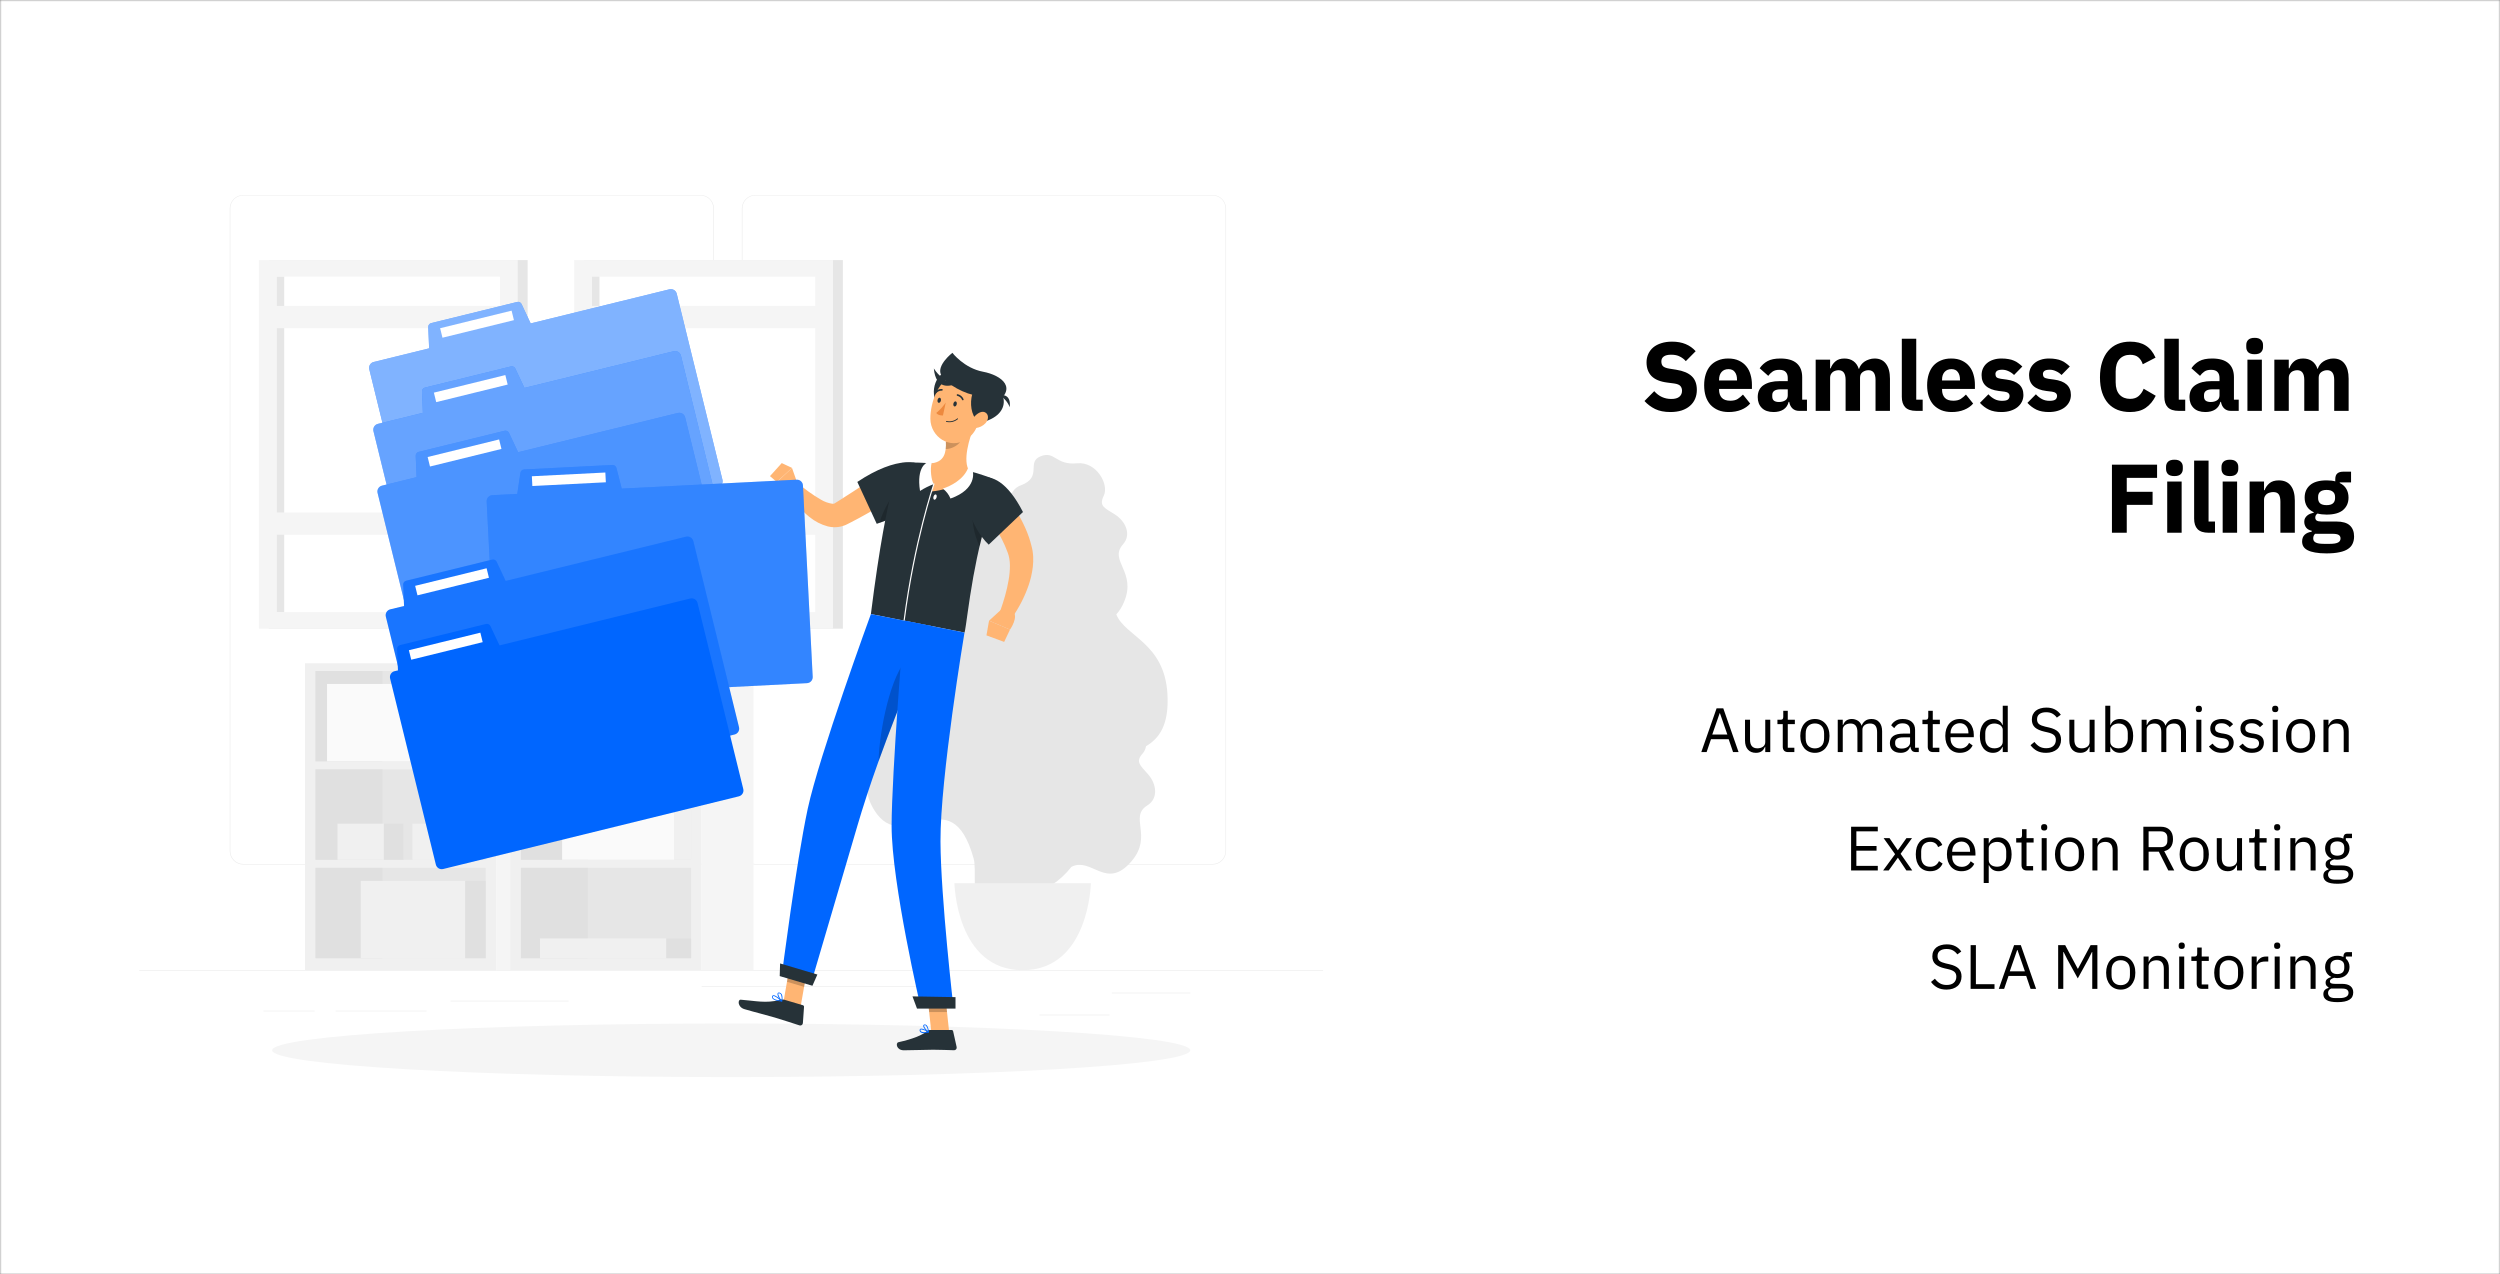 <svg width="718" height="366" viewBox="0 0 718 366" fill="none" xmlns="http://www.w3.org/2000/svg">
<rect x="0" y="0" width="718" height="366" fill="#808080" stroke="none"/>
<g clip-path="url(#clip0_13363_26542)">
<mask id="mask0_13363_26542" style="mask-type:luminance" maskUnits="userSpaceOnUse" x="0" y="0" width="718" height="366">
<path d="M718 0H0V366H718V0Z" fill="white"/>
</mask>
<g mask="url(#mask0_13363_26542)">
<path d="M718 0H0V366H718V0Z" fill="white"/>
<path d="M479.716 118.336C477.999 118.336 476.543 118.047 475.348 117.468C474.154 116.871 473.136 116.105 472.296 115.172L475.096 112.344C476.422 113.837 478.055 114.584 479.996 114.584C481.042 114.584 481.816 114.369 482.32 113.94C482.824 113.511 483.076 112.941 483.076 112.232C483.076 111.691 482.927 111.243 482.628 110.888C482.33 110.515 481.723 110.263 480.808 110.132L478.876 109.88C476.804 109.619 475.283 108.993 474.312 108.004C473.36 107.015 472.884 105.699 472.884 104.056C472.884 103.179 473.052 102.376 473.388 101.648C473.724 100.92 474.2 100.295 474.816 99.772C475.451 99.249 476.216 98.848 477.112 98.568C478.027 98.269 479.063 98.12 480.22 98.12C481.695 98.12 482.992 98.353 484.112 98.82C485.232 99.287 486.194 99.968 486.996 100.864L484.168 103.72C483.702 103.179 483.132 102.74 482.46 102.404C481.807 102.049 480.976 101.872 479.968 101.872C479.016 101.872 478.307 102.04 477.84 102.376C477.374 102.712 477.14 103.179 477.14 103.776C477.14 104.448 477.318 104.933 477.672 105.232C478.046 105.531 478.643 105.745 479.464 105.876L481.396 106.184C483.412 106.501 484.906 107.127 485.876 108.06C486.847 108.975 487.332 110.281 487.332 111.98C487.332 112.913 487.164 113.772 486.828 114.556C486.492 115.34 485.998 116.012 485.344 116.572C484.71 117.132 483.916 117.571 482.964 117.888C482.012 118.187 480.93 118.336 479.716 118.336ZM496.489 118.336C495.369 118.336 494.37 118.159 493.493 117.804C492.616 117.431 491.869 116.917 491.253 116.264C490.656 115.592 490.198 114.78 489.881 113.828C489.582 112.876 489.433 111.812 489.433 110.636C489.433 109.479 489.582 108.433 489.881 107.5C490.18 106.548 490.618 105.736 491.197 105.064C491.794 104.392 492.522 103.879 493.381 103.524C494.24 103.151 495.22 102.964 496.321 102.964C497.534 102.964 498.57 103.169 499.429 103.58C500.306 103.991 501.016 104.541 501.557 105.232C502.117 105.923 502.518 106.725 502.761 107.64C503.022 108.536 503.153 109.479 503.153 110.468V111.7H493.717V111.924C493.717 112.895 493.978 113.669 494.501 114.248C495.024 114.808 495.845 115.088 496.965 115.088C497.824 115.088 498.524 114.92 499.065 114.584C499.606 114.229 500.11 113.809 500.577 113.324L502.649 115.9C501.996 116.665 501.137 117.263 500.073 117.692C499.028 118.121 497.833 118.336 496.489 118.336ZM496.405 106.016C495.565 106.016 494.902 106.296 494.417 106.856C493.95 107.397 493.717 108.125 493.717 109.04V109.264H498.869V109.012C498.869 108.116 498.664 107.397 498.253 106.856C497.861 106.296 497.245 106.016 496.405 106.016ZM516.664 118C515.917 118 515.292 117.767 514.788 117.3C514.302 116.833 513.994 116.208 513.864 115.424H513.696C513.472 116.376 512.977 117.104 512.212 117.608C511.446 118.093 510.504 118.336 509.384 118.336C507.909 118.336 506.78 117.944 505.996 117.16C505.212 116.376 504.82 115.34 504.82 114.052C504.82 112.503 505.38 111.355 506.5 110.608C507.638 109.843 509.178 109.46 511.12 109.46H513.444V108.536C513.444 107.827 513.257 107.267 512.884 106.856C512.51 106.427 511.885 106.212 511.008 106.212C510.186 106.212 509.533 106.389 509.048 106.744C508.562 107.099 508.161 107.5 507.844 107.948L505.38 105.764C505.977 104.887 506.724 104.205 507.62 103.72C508.534 103.216 509.766 102.964 511.316 102.964C513.406 102.964 514.974 103.421 516.02 104.336C517.065 105.251 517.588 106.585 517.588 108.34V114.78H518.96V118H516.664ZM510.924 115.452C511.614 115.452 512.202 115.303 512.688 115.004C513.192 114.705 513.444 114.22 513.444 113.548V111.812H511.428C509.804 111.812 508.992 112.363 508.992 113.464V113.884C508.992 114.425 509.16 114.827 509.496 115.088C509.832 115.331 510.308 115.452 510.924 115.452ZM521.461 118V103.3H525.605V105.792H525.773C526.035 105.008 526.483 104.345 527.117 103.804C527.752 103.244 528.62 102.964 529.721 102.964C530.729 102.964 531.588 103.216 532.297 103.72C533.007 104.224 533.52 104.961 533.837 105.932H533.921C534.052 105.521 534.248 105.139 534.509 104.784C534.789 104.411 535.125 104.093 535.517 103.832C535.909 103.571 536.348 103.365 536.833 103.216C537.319 103.048 537.841 102.964 538.401 102.964C539.82 102.964 540.903 103.468 541.649 104.476C542.415 105.484 542.797 106.921 542.797 108.788V118H538.653V109.124C538.653 107.257 537.981 106.324 536.637 106.324C536.021 106.324 535.461 106.501 534.957 106.856C534.453 107.211 534.201 107.752 534.201 108.48V118H530.057V109.124C530.057 107.257 529.385 106.324 528.041 106.324C527.743 106.324 527.444 106.371 527.145 106.464C526.865 106.539 526.604 106.669 526.361 106.856C526.137 107.043 525.951 107.276 525.801 107.556C525.671 107.817 525.605 108.125 525.605 108.48V118H521.461ZM550.317 118C548.898 118 547.853 117.655 547.181 116.964C546.527 116.273 546.201 115.275 546.201 113.968V97.28H550.345V114.78H552.193V118H550.317ZM560.529 118.336C559.409 118.336 558.411 118.159 557.533 117.804C556.656 117.431 555.909 116.917 555.293 116.264C554.696 115.592 554.239 114.78 553.921 113.828C553.623 112.876 553.473 111.812 553.473 110.636C553.473 109.479 553.623 108.433 553.921 107.5C554.22 106.548 554.659 105.736 555.237 105.064C555.835 104.392 556.563 103.879 557.421 103.524C558.28 103.151 559.26 102.964 560.361 102.964C561.575 102.964 562.611 103.169 563.469 103.58C564.347 103.991 565.056 104.541 565.597 105.232C566.157 105.923 566.559 106.725 566.801 107.64C567.063 108.536 567.193 109.479 567.193 110.468V111.7H557.757V111.924C557.757 112.895 558.019 113.669 558.541 114.248C559.064 114.808 559.885 115.088 561.005 115.088C561.864 115.088 562.564 114.92 563.105 114.584C563.647 114.229 564.151 113.809 564.617 113.324L566.689 115.9C566.036 116.665 565.177 117.263 564.113 117.692C563.068 118.121 561.873 118.336 560.529 118.336ZM560.445 106.016C559.605 106.016 558.943 106.296 558.457 106.856C557.991 107.397 557.757 108.125 557.757 109.04V109.264H562.909V109.012C562.909 108.116 562.704 107.397 562.293 106.856C561.901 106.296 561.285 106.016 560.445 106.016ZM574.824 118.336C573.405 118.336 572.211 118.112 571.24 117.664C570.269 117.197 569.401 116.544 568.636 115.704L571.072 113.24C571.595 113.819 572.173 114.276 572.808 114.612C573.443 114.948 574.161 115.116 574.964 115.116C575.785 115.116 576.355 114.995 576.672 114.752C576.989 114.491 577.148 114.145 577.148 113.716C577.148 113.025 576.653 112.615 575.664 112.484L574.068 112.288C570.764 111.877 569.112 110.365 569.112 107.752C569.112 107.043 569.243 106.399 569.504 105.82C569.784 105.223 570.167 104.719 570.652 104.308C571.156 103.879 571.753 103.552 572.444 103.328C573.153 103.085 573.947 102.964 574.824 102.964C575.589 102.964 576.261 103.02 576.84 103.132C577.437 103.225 577.96 103.375 578.408 103.58C578.875 103.767 579.295 104.009 579.668 104.308C580.06 104.588 580.443 104.905 580.816 105.26L578.436 107.696C577.969 107.229 577.437 106.865 576.84 106.604C576.261 106.324 575.664 106.184 575.048 106.184C574.339 106.184 573.835 106.296 573.536 106.52C573.237 106.744 573.088 107.043 573.088 107.416C573.088 107.808 573.191 108.116 573.396 108.34C573.62 108.545 574.031 108.695 574.628 108.788L576.28 109.012C579.509 109.441 581.124 110.916 581.124 113.436C581.124 114.145 580.975 114.799 580.676 115.396C580.377 115.993 579.948 116.516 579.388 116.964C578.847 117.393 578.184 117.729 577.4 117.972C576.635 118.215 575.776 118.336 574.824 118.336ZM588.462 118.336C587.043 118.336 585.849 118.112 584.878 117.664C583.907 117.197 583.039 116.544 582.274 115.704L584.71 113.24C585.233 113.819 585.811 114.276 586.446 114.612C587.081 114.948 587.799 115.116 588.602 115.116C589.423 115.116 589.993 114.995 590.31 114.752C590.627 114.491 590.786 114.145 590.786 113.716C590.786 113.025 590.291 112.615 589.302 112.484L587.706 112.288C584.402 111.877 582.75 110.365 582.75 107.752C582.75 107.043 582.881 106.399 583.142 105.82C583.422 105.223 583.805 104.719 584.29 104.308C584.794 103.879 585.391 103.552 586.082 103.328C586.791 103.085 587.585 102.964 588.462 102.964C589.227 102.964 589.899 103.02 590.478 103.132C591.075 103.225 591.598 103.375 592.046 103.58C592.513 103.767 592.933 104.009 593.306 104.308C593.698 104.588 594.081 104.905 594.454 105.26L592.074 107.696C591.607 107.229 591.075 106.865 590.478 106.604C589.899 106.324 589.302 106.184 588.686 106.184C587.977 106.184 587.473 106.296 587.174 106.52C586.875 106.744 586.726 107.043 586.726 107.416C586.726 107.808 586.829 108.116 587.034 108.34C587.258 108.545 587.669 108.695 588.266 108.788L589.918 109.012C593.147 109.441 594.762 110.916 594.762 113.436C594.762 114.145 594.613 114.799 594.314 115.396C594.015 115.993 593.586 116.516 593.026 116.964C592.485 117.393 591.822 117.729 591.038 117.972C590.273 118.215 589.414 118.336 588.462 118.336ZM611.764 118.336C610.439 118.336 609.244 118.131 608.18 117.72C607.116 117.291 606.211 116.665 605.464 115.844C604.718 115.004 604.139 113.968 603.728 112.736C603.318 111.485 603.112 110.029 603.112 108.368C603.112 106.725 603.318 105.269 603.728 104C604.139 102.712 604.718 101.639 605.464 100.78C606.211 99.903 607.116 99.24 608.18 98.792C609.244 98.344 610.439 98.12 611.764 98.12C613.575 98.12 615.068 98.493 616.244 99.24C617.42 99.968 618.363 101.125 619.072 102.712L615.404 104.616C615.143 103.795 614.732 103.141 614.172 102.656C613.631 102.152 612.828 101.9 611.764 101.9C610.514 101.9 609.506 102.311 608.74 103.132C607.994 103.935 607.62 105.111 607.62 106.66V109.796C607.62 111.345 607.994 112.531 608.74 113.352C609.506 114.155 610.514 114.556 611.764 114.556C612.81 114.556 613.64 114.276 614.256 113.716C614.891 113.137 615.358 112.447 615.656 111.644L619.128 113.66C618.4 115.153 617.439 116.311 616.244 117.132C615.068 117.935 613.575 118.336 611.764 118.336ZM625.719 118C624.3 118 623.255 117.655 622.583 116.964C621.929 116.273 621.603 115.275 621.603 113.968V97.28H625.747V114.78H627.595V118H625.719ZM640.663 118C639.917 118 639.291 117.767 638.787 117.3C638.302 116.833 637.994 116.208 637.863 115.424H637.695C637.471 116.376 636.977 117.104 636.211 117.608C635.446 118.093 634.503 118.336 633.383 118.336C631.909 118.336 630.779 117.944 629.995 117.16C629.211 116.376 628.819 115.34 628.819 114.052C628.819 112.503 629.379 111.355 630.499 110.608C631.638 109.843 633.178 109.46 635.119 109.46H637.443V108.536C637.443 107.827 637.257 107.267 636.883 106.856C636.51 106.427 635.885 106.212 635.007 106.212C634.186 106.212 633.533 106.389 633.047 106.744C632.562 107.099 632.161 107.5 631.843 107.948L629.379 105.764C629.977 104.887 630.723 104.205 631.619 103.72C632.534 103.216 633.766 102.964 635.315 102.964C637.406 102.964 638.974 103.421 640.019 104.336C641.065 105.251 641.587 106.585 641.587 108.34V114.78H642.959V118H640.663ZM634.923 115.452C635.614 115.452 636.202 115.303 636.687 115.004C637.191 114.705 637.443 114.22 637.443 113.548V111.812H635.427C633.803 111.812 632.991 112.363 632.991 113.464V113.884C632.991 114.425 633.159 114.827 633.495 115.088C633.831 115.331 634.307 115.452 634.923 115.452ZM647.533 101.732C646.693 101.732 646.077 101.545 645.685 101.172C645.311 100.78 645.125 100.285 645.125 99.688V99.072C645.125 98.475 645.311 97.989 645.685 97.616C646.077 97.224 646.693 97.028 647.533 97.028C648.373 97.028 648.979 97.224 649.353 97.616C649.745 97.989 649.941 98.475 649.941 99.072V99.688C649.941 100.285 649.745 100.78 649.353 101.172C648.979 101.545 648.373 101.732 647.533 101.732ZM645.461 103.3H649.605V118H645.461V103.3ZM653.192 118V103.3H657.336V105.792H657.504C657.766 105.008 658.214 104.345 658.848 103.804C659.483 103.244 660.351 102.964 661.452 102.964C662.46 102.964 663.319 103.216 664.028 103.72C664.738 104.224 665.251 104.961 665.568 105.932H665.652C665.783 105.521 665.979 105.139 666.24 104.784C666.52 104.411 666.856 104.093 667.248 103.832C667.64 103.571 668.079 103.365 668.564 103.216C669.05 103.048 669.572 102.964 670.132 102.964C671.551 102.964 672.634 103.468 673.38 104.476C674.146 105.484 674.528 106.921 674.528 108.788V118H670.384V109.124C670.384 107.257 669.712 106.324 668.368 106.324C667.752 106.324 667.192 106.501 666.688 106.856C666.184 107.211 665.932 107.752 665.932 108.48V118H661.788V109.124C661.788 107.257 661.116 106.324 659.772 106.324C659.474 106.324 659.175 106.371 658.876 106.464C658.596 106.539 658.335 106.669 658.092 106.856C657.868 107.043 657.682 107.276 657.532 107.556C657.402 107.817 657.336 108.125 657.336 108.48V118H653.192ZM606.548 153V133.456H619.512V137.236H610.804V141.24H618.224V144.992H610.804V153H606.548ZM624.495 136.732C623.655 136.732 623.039 136.545 622.647 136.172C622.274 135.78 622.087 135.285 622.087 134.688V134.072C622.087 133.475 622.274 132.989 622.647 132.616C623.039 132.224 623.655 132.028 624.495 132.028C625.335 132.028 625.942 132.224 626.315 132.616C626.707 132.989 626.903 133.475 626.903 134.072V134.688C626.903 135.285 626.707 135.78 626.315 136.172C625.942 136.545 625.335 136.732 624.495 136.732ZM622.423 138.3H626.567V153H622.423V138.3ZM634.271 153C632.852 153 631.807 152.655 631.135 151.964C630.481 151.273 630.155 150.275 630.155 148.968V132.28H634.299V149.78H636.147V153H634.271ZM640.423 136.732C639.583 136.732 638.967 136.545 638.575 136.172C638.202 135.78 638.015 135.285 638.015 134.688V134.072C638.015 133.475 638.202 132.989 638.575 132.616C638.967 132.224 639.583 132.028 640.423 132.028C641.263 132.028 641.87 132.224 642.243 132.616C642.635 132.989 642.831 133.475 642.831 134.072V134.688C642.831 135.285 642.635 135.78 642.243 136.172C641.87 136.545 641.263 136.732 640.423 136.732ZM638.351 138.3H642.495V153H638.351V138.3ZM646.083 153V138.3H650.227V140.792H650.395C650.656 140.027 651.114 139.364 651.767 138.804C652.42 138.244 653.326 137.964 654.483 137.964C655.995 137.964 657.134 138.468 657.899 139.476C658.683 140.484 659.075 141.921 659.075 143.788V153H654.931V144.124C654.931 143.172 654.782 142.472 654.483 142.024C654.184 141.557 653.652 141.324 652.887 141.324C652.551 141.324 652.224 141.371 651.907 141.464C651.59 141.539 651.3 141.669 651.039 141.856C650.796 142.043 650.6 142.276 650.451 142.556C650.302 142.817 650.227 143.125 650.227 143.48V153H646.083ZM676.091 154.064C676.091 154.848 675.951 155.539 675.671 156.136C675.409 156.733 674.971 157.237 674.355 157.648C673.739 158.077 672.917 158.395 671.891 158.6C670.883 158.824 669.632 158.936 668.139 158.936C666.869 158.936 665.787 158.852 664.891 158.684C664.013 158.535 663.295 158.311 662.735 158.012C662.193 157.732 661.792 157.377 661.531 156.948C661.288 156.537 661.167 156.061 661.167 155.52C661.167 154.699 661.409 154.055 661.895 153.588C662.38 153.121 663.052 152.832 663.911 152.72V152.412C663.201 152.281 662.669 151.983 662.315 151.516C661.96 151.031 661.783 150.471 661.783 149.836C661.783 149.444 661.857 149.108 662.007 148.828C662.175 148.529 662.38 148.277 662.623 148.072C662.884 147.848 663.183 147.671 663.519 147.54C663.855 147.409 664.191 147.307 664.527 147.232V147.12C663.631 146.709 662.968 146.149 662.539 145.44C662.109 144.712 661.895 143.872 661.895 142.92C661.895 141.427 662.408 140.232 663.435 139.336C664.48 138.421 666.067 137.964 668.195 137.964C669.165 137.964 669.996 138.057 670.687 138.244V137.684C670.687 136.9 670.873 136.34 671.247 136.004C671.639 135.649 672.189 135.472 672.899 135.472H675.223V138.552H671.975V138.72C672.833 139.131 673.468 139.7 673.879 140.428C674.289 141.137 674.495 141.968 674.495 142.92C674.495 144.395 673.972 145.58 672.927 146.476C671.9 147.353 670.323 147.792 668.195 147.792C667.243 147.792 666.375 147.689 665.591 147.484C665.161 147.764 664.947 148.156 664.947 148.66C664.947 149.015 665.077 149.295 665.339 149.5C665.619 149.687 666.076 149.78 666.711 149.78H670.967C672.759 149.78 674.056 150.153 674.859 150.9C675.68 151.647 676.091 152.701 676.091 154.064ZM672.199 154.624C672.199 154.195 672.031 153.868 671.695 153.644C671.359 153.42 670.771 153.308 669.931 153.308H664.891C664.704 153.495 664.564 153.7 664.471 153.924C664.396 154.167 664.359 154.4 664.359 154.624C664.359 155.165 664.592 155.557 665.059 155.8C665.525 156.061 666.319 156.192 667.439 156.192H669.119C670.239 156.192 671.032 156.061 671.499 155.8C671.965 155.557 672.199 155.165 672.199 154.624ZM668.195 145.076C669.016 145.076 669.623 144.908 670.015 144.572C670.425 144.217 670.631 143.713 670.631 143.06V142.724C670.631 142.071 670.425 141.576 670.015 141.24C669.623 140.885 669.016 140.708 668.195 140.708C667.373 140.708 666.757 140.885 666.347 141.24C665.955 141.576 665.759 142.071 665.759 142.724V143.06C665.759 143.713 665.955 144.217 666.347 144.572C666.757 144.908 667.373 145.076 668.195 145.076Z" fill="black"/>
<path d="M497.735 216L496.475 212.292H491.399L490.139 216H488.609L493.001 203.436H494.927L499.319 216H497.735ZM493.973 204.84H493.883L491.759 210.96H496.097L493.973 204.84ZM506.981 214.488H506.909C506.813 214.704 506.693 214.92 506.549 215.136C506.417 215.34 506.249 215.526 506.045 215.694C505.841 215.85 505.595 215.976 505.307 216.072C505.019 216.168 504.683 216.216 504.299 216.216C503.339 216.216 502.577 215.91 502.013 215.298C501.449 214.674 501.167 213.798 501.167 212.67V206.712H502.607V212.418C502.607 214.086 503.315 214.92 504.731 214.92C505.019 214.92 505.295 214.884 505.559 214.812C505.835 214.74 506.075 214.632 506.279 214.488C506.495 214.344 506.663 214.164 506.783 213.948C506.915 213.72 506.981 213.45 506.981 213.138V206.712H508.421V216H506.981V214.488ZM513.539 216C513.035 216 512.651 215.862 512.387 215.586C512.135 215.298 512.009 214.926 512.009 214.47V207.972H510.479V206.712H511.343C511.655 206.712 511.865 206.652 511.973 206.532C512.093 206.4 512.153 206.178 512.153 205.866V204.138H513.449V206.712H515.483V207.972H513.449V214.74H515.339V216H513.539ZM521.237 216.216C520.613 216.216 520.043 216.102 519.527 215.874C519.011 215.646 518.567 215.322 518.195 214.902C517.835 214.47 517.553 213.96 517.349 213.372C517.145 212.772 517.043 212.1 517.043 211.356C517.043 210.624 517.145 209.958 517.349 209.358C517.553 208.758 517.835 208.248 518.195 207.828C518.567 207.396 519.011 207.066 519.527 206.838C520.043 206.61 520.613 206.496 521.237 206.496C521.861 206.496 522.425 206.61 522.929 206.838C523.445 207.066 523.889 207.396 524.261 207.828C524.633 208.248 524.921 208.758 525.125 209.358C525.329 209.958 525.431 210.624 525.431 211.356C525.431 212.1 525.329 212.772 525.125 213.372C524.921 213.96 524.633 214.47 524.261 214.902C523.889 215.322 523.445 215.646 522.929 215.874C522.425 216.102 521.861 216.216 521.237 216.216ZM521.237 214.938C522.017 214.938 522.653 214.698 523.145 214.218C523.637 213.738 523.883 213.006 523.883 212.022V210.69C523.883 209.706 523.637 208.974 523.145 208.494C522.653 208.014 522.017 207.774 521.237 207.774C520.457 207.774 519.821 208.014 519.329 208.494C518.837 208.974 518.591 209.706 518.591 210.69V212.022C518.591 213.006 518.837 213.738 519.329 214.218C519.821 214.698 520.457 214.938 521.237 214.938ZM527.8 216V206.712H529.24V208.224H529.312C529.42 207.984 529.54 207.762 529.672 207.558C529.816 207.342 529.984 207.156 530.176 207C530.38 206.844 530.614 206.724 530.878 206.64C531.142 206.544 531.454 206.496 531.814 206.496C532.426 206.496 532.99 206.646 533.506 206.946C534.022 207.234 534.406 207.714 534.658 208.386H534.694C534.862 207.882 535.174 207.444 535.63 207.072C536.098 206.688 536.728 206.496 537.52 206.496C538.468 206.496 539.206 206.808 539.734 207.432C540.274 208.044 540.544 208.914 540.544 210.042V216H539.104V210.294C539.104 209.466 538.942 208.842 538.618 208.422C538.294 208.002 537.778 207.792 537.07 207.792C536.782 207.792 536.506 207.828 536.242 207.9C535.99 207.972 535.762 208.08 535.558 208.224C535.354 208.368 535.192 208.554 535.072 208.782C534.952 208.998 534.892 209.256 534.892 209.556V216H533.452V210.294C533.452 209.466 533.29 208.842 532.966 208.422C532.642 208.002 532.138 207.792 531.454 207.792C531.166 207.792 530.89 207.828 530.626 207.9C530.362 207.972 530.128 208.08 529.924 208.224C529.72 208.368 529.552 208.554 529.42 208.782C529.3 208.998 529.24 209.256 529.24 209.556V216H527.8ZM550.264 216C549.724 216 549.334 215.856 549.094 215.568C548.866 215.28 548.722 214.92 548.662 214.488H548.572C548.368 215.064 548.032 215.496 547.564 215.784C547.096 216.072 546.538 216.216 545.89 216.216C544.906 216.216 544.138 215.964 543.586 215.46C543.046 214.956 542.776 214.272 542.776 213.408C542.776 212.532 543.094 211.86 543.73 211.392C544.378 210.924 545.38 210.69 546.736 210.69H548.572V209.772C548.572 209.112 548.392 208.608 548.032 208.26C547.672 207.912 547.12 207.738 546.376 207.738C545.812 207.738 545.338 207.864 544.954 208.116C544.582 208.368 544.27 208.704 544.018 209.124L543.154 208.314C543.406 207.81 543.808 207.384 544.36 207.036C544.912 206.676 545.608 206.496 546.448 206.496C547.576 206.496 548.452 206.772 549.076 207.324C549.7 207.876 550.012 208.644 550.012 209.628V214.74H551.074V216H550.264ZM546.124 214.992C546.484 214.992 546.814 214.95 547.114 214.866C547.414 214.782 547.672 214.662 547.888 214.506C548.104 214.35 548.272 214.17 548.392 213.966C548.512 213.762 548.572 213.54 548.572 213.3V211.77H546.664C545.836 211.77 545.23 211.89 544.846 212.13C544.474 212.37 544.288 212.718 544.288 213.174V213.552C544.288 214.008 544.45 214.362 544.774 214.614C545.11 214.866 545.56 214.992 546.124 214.992ZM555.182 216C554.678 216 554.294 215.862 554.03 215.586C553.778 215.298 553.652 214.926 553.652 214.47V207.972H552.122V206.712H552.986C553.298 206.712 553.508 206.652 553.616 206.532C553.736 206.4 553.796 206.178 553.796 205.866V204.138H555.092V206.712H557.126V207.972H555.092V214.74H556.982V216H555.182ZM562.862 216.216C562.226 216.216 561.65 216.102 561.134 215.874C560.63 215.646 560.192 215.322 559.82 214.902C559.46 214.47 559.178 213.96 558.974 213.372C558.782 212.772 558.686 212.1 558.686 211.356C558.686 210.624 558.782 209.958 558.974 209.358C559.178 208.758 559.46 208.248 559.82 207.828C560.192 207.396 560.63 207.066 561.134 206.838C561.65 206.61 562.226 206.496 562.862 206.496C563.486 206.496 564.044 206.61 564.536 206.838C565.028 207.066 565.448 207.384 565.796 207.792C566.144 208.188 566.408 208.662 566.588 209.214C566.78 209.766 566.876 210.372 566.876 211.032V211.716H560.198V212.148C560.198 212.544 560.258 212.916 560.378 213.264C560.51 213.6 560.69 213.894 560.918 214.146C561.158 214.398 561.446 214.596 561.782 214.74C562.13 214.884 562.52 214.956 562.952 214.956C563.54 214.956 564.05 214.818 564.482 214.542C564.926 214.266 565.268 213.87 565.508 213.354L566.534 214.092C566.234 214.728 565.766 215.244 565.13 215.64C564.494 216.024 563.738 216.216 562.862 216.216ZM562.862 207.702C562.466 207.702 562.106 207.774 561.782 207.918C561.458 208.05 561.176 208.242 560.936 208.494C560.708 208.746 560.528 209.046 560.396 209.394C560.264 209.73 560.198 210.102 560.198 210.51V210.636H565.328V210.438C565.328 209.61 565.1 208.95 564.644 208.458C564.2 207.954 563.606 207.702 562.862 207.702ZM575.189 214.488H575.117C574.553 215.64 573.647 216.216 572.399 216.216C571.823 216.216 571.301 216.102 570.833 215.874C570.365 215.646 569.963 215.322 569.627 214.902C569.303 214.482 569.051 213.972 568.871 213.372C568.703 212.772 568.619 212.1 568.619 211.356C568.619 210.612 568.703 209.94 568.871 209.34C569.051 208.74 569.303 208.23 569.627 207.81C569.963 207.39 570.365 207.066 570.833 206.838C571.301 206.61 571.823 206.496 572.399 206.496C573.047 206.496 573.599 206.64 574.055 206.928C574.523 207.204 574.877 207.636 575.117 208.224H575.189V202.68H576.629V216H575.189V214.488ZM572.795 214.92C573.119 214.92 573.425 214.878 573.713 214.794C574.013 214.71 574.271 214.59 574.487 214.434C574.703 214.266 574.871 214.068 574.991 213.84C575.123 213.6 575.189 213.33 575.189 213.03V209.574C575.189 209.322 575.123 209.088 574.991 208.872C574.871 208.644 574.703 208.452 574.487 208.296C574.271 208.14 574.013 208.02 573.713 207.936C573.425 207.84 573.119 207.792 572.795 207.792C571.979 207.792 571.337 208.05 570.869 208.566C570.401 209.07 570.167 209.736 570.167 210.564V212.148C570.167 212.976 570.401 213.648 570.869 214.164C571.337 214.668 571.979 214.92 572.795 214.92ZM587.616 216.216C586.596 216.216 585.726 216.024 585.006 215.64C584.286 215.244 583.674 214.704 583.17 214.02L584.286 213.084C584.73 213.672 585.222 214.122 585.762 214.434C586.302 214.734 586.938 214.884 587.67 214.884C588.57 214.884 589.254 214.668 589.722 214.236C590.202 213.804 590.442 213.228 590.442 212.508C590.442 211.908 590.262 211.446 589.902 211.122C589.542 210.798 588.948 210.54 588.12 210.348L587.094 210.114C585.942 209.85 585.06 209.454 584.448 208.926C583.848 208.386 583.548 207.63 583.548 206.658C583.548 206.106 583.65 205.614 583.854 205.182C584.058 204.75 584.34 204.39 584.7 204.102C585.072 203.814 585.51 203.598 586.014 203.454C586.53 203.298 587.094 203.22 587.706 203.22C588.654 203.22 589.464 203.394 590.136 203.742C590.82 204.09 591.396 204.6 591.864 205.272L590.73 206.1C590.382 205.62 589.962 205.242 589.47 204.966C588.978 204.69 588.366 204.552 587.634 204.552C586.83 204.552 586.194 204.726 585.726 205.074C585.27 205.41 585.042 205.92 585.042 206.604C585.042 207.204 585.234 207.66 585.618 207.972C586.014 208.272 586.608 208.512 587.4 208.692L588.426 208.926C589.662 209.202 590.556 209.622 591.108 210.186C591.66 210.75 591.936 211.5 591.936 212.436C591.936 213.012 591.834 213.534 591.63 214.002C591.438 214.47 591.156 214.866 590.784 215.19C590.412 215.514 589.956 215.766 589.416 215.946C588.888 216.126 588.288 216.216 587.616 216.216ZM600.127 214.488H600.055C599.959 214.704 599.839 214.92 599.695 215.136C599.563 215.34 599.395 215.526 599.191 215.694C598.987 215.85 598.741 215.976 598.453 216.072C598.165 216.168 597.829 216.216 597.445 216.216C596.485 216.216 595.723 215.91 595.159 215.298C594.595 214.674 594.313 213.798 594.313 212.67V206.712H595.753V212.418C595.753 214.086 596.461 214.92 597.877 214.92C598.165 214.92 598.441 214.884 598.705 214.812C598.981 214.74 599.221 214.632 599.425 214.488C599.641 214.344 599.809 214.164 599.929 213.948C600.061 213.72 600.127 213.45 600.127 213.138V206.712H601.567V216H600.127V214.488ZM604.634 202.68H606.074V208.224H606.146C606.386 207.636 606.734 207.204 607.19 206.928C607.658 206.64 608.216 206.496 608.864 206.496C609.44 206.496 609.962 206.61 610.43 206.838C610.898 207.066 611.294 207.39 611.618 207.81C611.954 208.23 612.206 208.74 612.374 209.34C612.554 209.94 612.644 210.612 612.644 211.356C612.644 212.1 612.554 212.772 612.374 213.372C612.206 213.972 611.954 214.482 611.618 214.902C611.294 215.322 610.898 215.646 610.43 215.874C609.962 216.102 609.44 216.216 608.864 216.216C607.604 216.216 606.698 215.64 606.146 214.488H606.074V216H604.634V202.68ZM608.468 214.92C609.284 214.92 609.926 214.668 610.394 214.164C610.862 213.648 611.096 212.976 611.096 212.148V210.564C611.096 209.736 610.862 209.07 610.394 208.566C609.926 208.05 609.284 207.792 608.468 207.792C608.144 207.792 607.832 207.84 607.532 207.936C607.244 208.02 606.992 208.14 606.776 208.296C606.56 208.452 606.386 208.644 606.254 208.872C606.134 209.088 606.074 209.322 606.074 209.574V213.03C606.074 213.33 606.134 213.6 606.254 213.84C606.386 214.068 606.56 214.266 606.776 214.434C606.992 214.59 607.244 214.71 607.532 214.794C607.832 214.878 608.144 214.92 608.468 214.92ZM615.075 216V206.712H616.515V208.224H616.587C616.695 207.984 616.815 207.762 616.947 207.558C617.091 207.342 617.259 207.156 617.451 207C617.655 206.844 617.889 206.724 618.153 206.64C618.417 206.544 618.729 206.496 619.089 206.496C619.701 206.496 620.265 206.646 620.781 206.946C621.297 207.234 621.681 207.714 621.933 208.386H621.969C622.137 207.882 622.449 207.444 622.905 207.072C623.373 206.688 624.003 206.496 624.795 206.496C625.743 206.496 626.481 206.808 627.009 207.432C627.549 208.044 627.819 208.914 627.819 210.042V216H626.379V210.294C626.379 209.466 626.217 208.842 625.893 208.422C625.569 208.002 625.053 207.792 624.345 207.792C624.057 207.792 623.781 207.828 623.517 207.9C623.265 207.972 623.037 208.08 622.833 208.224C622.629 208.368 622.467 208.554 622.347 208.782C622.227 208.998 622.167 209.256 622.167 209.556V216H620.727V210.294C620.727 209.466 620.565 208.842 620.241 208.422C619.917 208.002 619.413 207.792 618.729 207.792C618.441 207.792 618.165 207.828 617.901 207.9C617.637 207.972 617.403 208.08 617.199 208.224C616.995 208.368 616.827 208.554 616.695 208.782C616.575 208.998 616.515 209.256 616.515 209.556V216H615.075ZM631.51 204.534C631.198 204.534 630.97 204.462 630.826 204.318C630.694 204.162 630.628 203.964 630.628 203.724V203.49C630.628 203.25 630.694 203.058 630.826 202.914C630.97 202.758 631.198 202.68 631.51 202.68C631.822 202.68 632.044 202.758 632.176 202.914C632.32 203.058 632.392 203.25 632.392 203.49V203.724C632.392 203.964 632.32 204.162 632.176 204.318C632.044 204.462 631.822 204.534 631.51 204.534ZM630.79 206.712H632.23V216H630.79V206.712ZM638.08 216.216C637.216 216.216 636.49 216.054 635.902 215.73C635.326 215.394 634.828 214.95 634.408 214.398L635.434 213.57C635.794 214.026 636.196 214.38 636.64 214.632C637.084 214.872 637.6 214.992 638.188 214.992C638.8 214.992 639.274 214.86 639.61 214.596C639.958 214.332 640.132 213.96 640.132 213.48C640.132 213.12 640.012 212.814 639.772 212.562C639.544 212.298 639.124 212.118 638.512 212.022L637.774 211.914C637.342 211.854 636.946 211.764 636.586 211.644C636.226 211.512 635.908 211.344 635.632 211.14C635.368 210.924 635.158 210.66 635.002 210.348C634.858 210.036 634.786 209.664 634.786 209.232C634.786 208.776 634.87 208.38 635.038 208.044C635.206 207.696 635.434 207.408 635.722 207.18C636.022 206.952 636.376 206.784 636.784 206.676C637.192 206.556 637.63 206.496 638.098 206.496C638.854 206.496 639.484 206.628 639.988 206.892C640.504 207.156 640.954 207.522 641.338 207.99L640.384 208.854C640.18 208.566 639.88 208.308 639.484 208.08C639.088 207.84 638.59 207.72 637.99 207.72C637.39 207.72 636.934 207.852 636.622 208.116C636.322 208.368 636.172 208.716 636.172 209.16C636.172 209.616 636.322 209.946 636.622 210.15C636.934 210.354 637.378 210.504 637.954 210.6L638.674 210.708C639.706 210.864 640.438 211.164 640.87 211.608C641.302 212.04 641.518 212.61 641.518 213.318C641.518 214.218 641.212 214.926 640.6 215.442C639.988 215.958 639.148 216.216 638.08 216.216ZM646.746 216.216C645.882 216.216 645.156 216.054 644.568 215.73C643.992 215.394 643.494 214.95 643.074 214.398L644.1 213.57C644.46 214.026 644.862 214.38 645.306 214.632C645.75 214.872 646.266 214.992 646.854 214.992C647.466 214.992 647.94 214.86 648.276 214.596C648.624 214.332 648.798 213.96 648.798 213.48C648.798 213.12 648.678 212.814 648.438 212.562C648.21 212.298 647.79 212.118 647.178 212.022L646.44 211.914C646.008 211.854 645.612 211.764 645.252 211.644C644.892 211.512 644.574 211.344 644.298 211.14C644.034 210.924 643.824 210.66 643.668 210.348C643.524 210.036 643.452 209.664 643.452 209.232C643.452 208.776 643.536 208.38 643.704 208.044C643.872 207.696 644.1 207.408 644.388 207.18C644.688 206.952 645.042 206.784 645.45 206.676C645.858 206.556 646.296 206.496 646.764 206.496C647.52 206.496 648.15 206.628 648.654 206.892C649.17 207.156 649.62 207.522 650.004 207.99L649.05 208.854C648.846 208.566 648.546 208.308 648.15 208.08C647.754 207.84 647.256 207.72 646.656 207.72C646.056 207.72 645.6 207.852 645.288 208.116C644.988 208.368 644.838 208.716 644.838 209.16C644.838 209.616 644.988 209.946 645.288 210.15C645.6 210.354 646.044 210.504 646.62 210.6L647.34 210.708C648.372 210.864 649.104 211.164 649.536 211.608C649.968 212.04 650.184 212.61 650.184 213.318C650.184 214.218 649.878 214.926 649.266 215.442C648.654 215.958 647.814 216.216 646.746 216.216ZM653.447 204.534C653.135 204.534 652.907 204.462 652.763 204.318C652.631 204.162 652.565 203.964 652.565 203.724V203.49C652.565 203.25 652.631 203.058 652.763 202.914C652.907 202.758 653.135 202.68 653.447 202.68C653.759 202.68 653.981 202.758 654.113 202.914C654.257 203.058 654.329 203.25 654.329 203.49V203.724C654.329 203.964 654.257 204.162 654.113 204.318C653.981 204.462 653.759 204.534 653.447 204.534ZM652.727 206.712H654.167V216H652.727V206.712ZM660.737 216.216C660.113 216.216 659.543 216.102 659.027 215.874C658.511 215.646 658.067 215.322 657.695 214.902C657.335 214.47 657.053 213.96 656.849 213.372C656.645 212.772 656.543 212.1 656.543 211.356C656.543 210.624 656.645 209.958 656.849 209.358C657.053 208.758 657.335 208.248 657.695 207.828C658.067 207.396 658.511 207.066 659.027 206.838C659.543 206.61 660.113 206.496 660.737 206.496C661.361 206.496 661.925 206.61 662.429 206.838C662.945 207.066 663.389 207.396 663.761 207.828C664.133 208.248 664.421 208.758 664.625 209.358C664.829 209.958 664.931 210.624 664.931 211.356C664.931 212.1 664.829 212.772 664.625 213.372C664.421 213.96 664.133 214.47 663.761 214.902C663.389 215.322 662.945 215.646 662.429 215.874C661.925 216.102 661.361 216.216 660.737 216.216ZM660.737 214.938C661.517 214.938 662.153 214.698 662.645 214.218C663.137 213.738 663.383 213.006 663.383 212.022V210.69C663.383 209.706 663.137 208.974 662.645 208.494C662.153 208.014 661.517 207.774 660.737 207.774C659.957 207.774 659.321 208.014 658.829 208.494C658.337 208.974 658.091 209.706 658.091 210.69V212.022C658.091 213.006 658.337 213.738 658.829 214.218C659.321 214.698 659.957 214.938 660.737 214.938ZM667.3 216V206.712H668.74V208.224H668.812C669.04 207.696 669.358 207.276 669.766 206.964C670.186 206.652 670.744 206.496 671.44 206.496C672.4 206.496 673.156 206.808 673.708 207.432C674.272 208.044 674.554 208.914 674.554 210.042V216H673.114V210.294C673.114 208.626 672.412 207.792 671.008 207.792C670.72 207.792 670.438 207.828 670.162 207.9C669.898 207.972 669.658 208.08 669.442 208.224C669.226 208.368 669.052 208.554 668.92 208.782C668.8 208.998 668.74 209.256 668.74 209.556V216H667.3ZM531.635 250V237.436H539.303V238.768H533.147V242.98H538.943V244.312H533.147V248.668H539.303V250H531.635ZM540.833 250L544.271 245.32L540.977 240.712H542.669L545.027 244.168H545.081L547.529 240.712H549.131L545.855 245.212L549.203 250H547.511L545.099 246.364H545.045L542.435 250H540.833ZM554.353 250.216C553.705 250.216 553.123 250.102 552.607 249.874C552.091 249.646 551.653 249.322 551.293 248.902C550.945 248.482 550.675 247.972 550.483 247.372C550.303 246.772 550.213 246.1 550.213 245.356C550.213 244.612 550.303 243.94 550.483 243.34C550.675 242.74 550.945 242.23 551.293 241.81C551.653 241.39 552.091 241.066 552.607 240.838C553.123 240.61 553.705 240.496 554.353 240.496C555.277 240.496 556.015 240.7 556.567 241.108C557.131 241.504 557.551 242.026 557.827 242.674L556.621 243.286C556.453 242.806 556.177 242.434 555.793 242.17C555.409 241.906 554.929 241.774 554.353 241.774C553.921 241.774 553.543 241.846 553.219 241.99C552.895 242.122 552.625 242.314 552.409 242.566C552.193 242.806 552.031 243.1 551.923 243.448C551.815 243.784 551.761 244.156 551.761 244.564V246.148C551.761 246.964 551.977 247.636 552.409 248.164C552.853 248.68 553.501 248.938 554.353 248.938C555.517 248.938 556.357 248.398 556.873 247.318L557.917 248.02C557.617 248.692 557.167 249.226 556.567 249.622C555.979 250.018 555.241 250.216 554.353 250.216ZM563.336 250.216C562.7 250.216 562.124 250.102 561.608 249.874C561.104 249.646 560.666 249.322 560.294 248.902C559.934 248.47 559.652 247.96 559.448 247.372C559.256 246.772 559.16 246.1 559.16 245.356C559.16 244.624 559.256 243.958 559.448 243.358C559.652 242.758 559.934 242.248 560.294 241.828C560.666 241.396 561.104 241.066 561.608 240.838C562.124 240.61 562.7 240.496 563.336 240.496C563.96 240.496 564.518 240.61 565.01 240.838C565.502 241.066 565.922 241.384 566.27 241.792C566.618 242.188 566.882 242.662 567.062 243.214C567.254 243.766 567.35 244.372 567.35 245.032V245.716H560.672V246.148C560.672 246.544 560.732 246.916 560.852 247.264C560.984 247.6 561.164 247.894 561.392 248.146C561.632 248.398 561.92 248.596 562.256 248.74C562.604 248.884 562.994 248.956 563.426 248.956C564.014 248.956 564.524 248.818 564.956 248.542C565.4 248.266 565.742 247.87 565.982 247.354L567.008 248.092C566.708 248.728 566.24 249.244 565.604 249.64C564.968 250.024 564.212 250.216 563.336 250.216ZM563.336 241.702C562.94 241.702 562.58 241.774 562.256 241.918C561.932 242.05 561.65 242.242 561.41 242.494C561.182 242.746 561.002 243.046 560.87 243.394C560.738 243.73 560.672 244.102 560.672 244.51V244.636H565.802V244.438C565.802 243.61 565.574 242.95 565.118 242.458C564.674 241.954 564.08 241.702 563.336 241.702ZM569.723 240.712H571.163V242.224H571.235C571.475 241.636 571.823 241.204 572.279 240.928C572.747 240.64 573.305 240.496 573.953 240.496C574.529 240.496 575.051 240.61 575.519 240.838C575.987 241.066 576.383 241.39 576.707 241.81C577.043 242.23 577.295 242.74 577.463 243.34C577.643 243.94 577.733 244.612 577.733 245.356C577.733 246.1 577.643 246.772 577.463 247.372C577.295 247.972 577.043 248.482 576.707 248.902C576.383 249.322 575.987 249.646 575.519 249.874C575.051 250.102 574.529 250.216 573.953 250.216C572.693 250.216 571.787 249.64 571.235 248.488H571.163V253.6H569.723V240.712ZM573.557 248.92C574.373 248.92 575.015 248.668 575.483 248.164C575.951 247.648 576.185 246.976 576.185 246.148V244.564C576.185 243.736 575.951 243.07 575.483 242.566C575.015 242.05 574.373 241.792 573.557 241.792C573.233 241.792 572.921 241.84 572.621 241.936C572.333 242.02 572.081 242.14 571.865 242.296C571.649 242.452 571.475 242.644 571.343 242.872C571.223 243.088 571.163 243.322 571.163 243.574V247.03C571.163 247.33 571.223 247.6 571.343 247.84C571.475 248.068 571.649 248.266 571.865 248.434C572.081 248.59 572.333 248.71 572.621 248.794C572.921 248.878 573.233 248.92 573.557 248.92ZM582.111 250C581.607 250 581.223 249.862 580.959 249.586C580.707 249.298 580.581 248.926 580.581 248.47V241.972H579.051V240.712H579.915C580.227 240.712 580.437 240.652 580.545 240.532C580.665 240.4 580.725 240.178 580.725 239.866V238.138H582.021V240.712H584.055V241.972H582.021V248.74H583.911V250H582.111ZM587.09 238.534C586.778 238.534 586.55 238.462 586.406 238.318C586.274 238.162 586.208 237.964 586.208 237.724V237.49C586.208 237.25 586.274 237.058 586.406 236.914C586.55 236.758 586.778 236.68 587.09 236.68C587.402 236.68 587.624 236.758 587.756 236.914C587.9 237.058 587.972 237.25 587.972 237.49V237.724C587.972 237.964 587.9 238.162 587.756 238.318C587.624 238.462 587.402 238.534 587.09 238.534ZM586.37 240.712H587.81V250H586.37V240.712ZM594.38 250.216C593.756 250.216 593.186 250.102 592.67 249.874C592.154 249.646 591.71 249.322 591.338 248.902C590.978 248.47 590.696 247.96 590.492 247.372C590.288 246.772 590.186 246.1 590.186 245.356C590.186 244.624 590.288 243.958 590.492 243.358C590.696 242.758 590.978 242.248 591.338 241.828C591.71 241.396 592.154 241.066 592.67 240.838C593.186 240.61 593.756 240.496 594.38 240.496C595.004 240.496 595.568 240.61 596.072 240.838C596.588 241.066 597.032 241.396 597.404 241.828C597.776 242.248 598.064 242.758 598.268 243.358C598.472 243.958 598.574 244.624 598.574 245.356C598.574 246.1 598.472 246.772 598.268 247.372C598.064 247.96 597.776 248.47 597.404 248.902C597.032 249.322 596.588 249.646 596.072 249.874C595.568 250.102 595.004 250.216 594.38 250.216ZM594.38 248.938C595.16 248.938 595.796 248.698 596.288 248.218C596.78 247.738 597.026 247.006 597.026 246.022V244.69C597.026 243.706 596.78 242.974 596.288 242.494C595.796 242.014 595.16 241.774 594.38 241.774C593.6 241.774 592.964 242.014 592.472 242.494C591.98 242.974 591.734 243.706 591.734 244.69V246.022C591.734 247.006 591.98 247.738 592.472 248.218C592.964 248.698 593.6 248.938 594.38 248.938ZM600.942 250V240.712H602.382V242.224H602.454C602.682 241.696 603 241.276 603.408 240.964C603.828 240.652 604.386 240.496 605.082 240.496C606.042 240.496 606.798 240.808 607.35 241.432C607.914 242.044 608.196 242.914 608.196 244.042V250H606.756V244.294C606.756 242.626 606.054 241.792 604.65 241.792C604.362 241.792 604.08 241.828 603.804 241.9C603.54 241.972 603.3 242.08 603.084 242.224C602.868 242.368 602.694 242.554 602.562 242.782C602.442 242.998 602.382 243.256 602.382 243.556V250H600.942ZM617.082 250H615.57V237.436H620.574C621.678 237.436 622.536 237.742 623.148 238.354C623.772 238.966 624.084 239.848 624.084 241C624.084 241.924 623.868 242.686 623.436 243.286C623.016 243.874 622.392 244.264 621.564 244.456L624.444 250H622.734L620.016 244.6H617.082V250ZM620.574 243.304C621.174 243.304 621.636 243.148 621.96 242.836C622.296 242.524 622.464 242.08 622.464 241.504V240.568C622.464 239.992 622.296 239.548 621.96 239.236C621.636 238.924 621.174 238.768 620.574 238.768H617.082V243.304H620.574ZM630.186 250.216C629.562 250.216 628.992 250.102 628.476 249.874C627.96 249.646 627.516 249.322 627.144 248.902C626.784 248.47 626.502 247.96 626.298 247.372C626.094 246.772 625.992 246.1 625.992 245.356C625.992 244.624 626.094 243.958 626.298 243.358C626.502 242.758 626.784 242.248 627.144 241.828C627.516 241.396 627.96 241.066 628.476 240.838C628.992 240.61 629.562 240.496 630.186 240.496C630.81 240.496 631.374 240.61 631.878 240.838C632.394 241.066 632.838 241.396 633.21 241.828C633.582 242.248 633.87 242.758 634.074 243.358C634.278 243.958 634.38 244.624 634.38 245.356C634.38 246.1 634.278 246.772 634.074 247.372C633.87 247.96 633.582 248.47 633.21 248.902C632.838 249.322 632.394 249.646 631.878 249.874C631.374 250.102 630.81 250.216 630.186 250.216ZM630.186 248.938C630.966 248.938 631.602 248.698 632.094 248.218C632.586 247.738 632.832 247.006 632.832 246.022V244.69C632.832 243.706 632.586 242.974 632.094 242.494C631.602 242.014 630.966 241.774 630.186 241.774C629.406 241.774 628.77 242.014 628.278 242.494C627.786 242.974 627.54 243.706 627.54 244.69V246.022C627.54 247.006 627.786 247.738 628.278 248.218C628.77 248.698 629.406 248.938 630.186 248.938ZM642.473 248.488H642.401C642.305 248.704 642.185 248.92 642.041 249.136C641.909 249.34 641.741 249.526 641.537 249.694C641.333 249.85 641.087 249.976 640.799 250.072C640.511 250.168 640.175 250.216 639.791 250.216C638.831 250.216 638.069 249.91 637.505 249.298C636.941 248.674 636.659 247.798 636.659 246.67V240.712H638.099V246.418C638.099 248.086 638.807 248.92 640.223 248.92C640.511 248.92 640.787 248.884 641.051 248.812C641.327 248.74 641.567 248.632 641.771 248.488C641.987 248.344 642.155 248.164 642.275 247.948C642.407 247.72 642.473 247.45 642.473 247.138V240.712H643.913V250H642.473V248.488ZM649.031 250C648.527 250 648.143 249.862 647.879 249.586C647.627 249.298 647.501 248.926 647.501 248.47V241.972H645.971V240.712H646.835C647.147 240.712 647.357 240.652 647.465 240.532C647.585 240.4 647.645 240.178 647.645 239.866V238.138H648.941V240.712H650.975V241.972H648.941V248.74H650.831V250H649.031ZM654.01 238.534C653.698 238.534 653.47 238.462 653.326 238.318C653.194 238.162 653.128 237.964 653.128 237.724V237.49C653.128 237.25 653.194 237.058 653.326 236.914C653.47 236.758 653.698 236.68 654.01 236.68C654.322 236.68 654.544 236.758 654.676 236.914C654.82 237.058 654.892 237.25 654.892 237.49V237.724C654.892 237.964 654.82 238.162 654.676 238.318C654.544 238.462 654.322 238.534 654.01 238.534ZM653.29 240.712H654.73V250H653.29V240.712ZM657.79 250V240.712H659.23V242.224H659.302C659.53 241.696 659.848 241.276 660.256 240.964C660.676 240.652 661.234 240.496 661.93 240.496C662.89 240.496 663.646 240.808 664.198 241.432C664.762 242.044 665.044 242.914 665.044 244.042V250H663.604V244.294C663.604 242.626 662.902 241.792 661.498 241.792C661.21 241.792 660.928 241.828 660.652 241.9C660.388 241.972 660.148 242.08 659.932 242.224C659.716 242.368 659.542 242.554 659.41 242.782C659.29 242.998 659.23 243.256 659.23 243.556V250H657.79ZM675.85 251.026C675.85 251.986 675.472 252.688 674.716 253.132C673.972 253.588 672.85 253.816 671.35 253.816C669.898 253.816 668.854 253.618 668.218 253.222C667.582 252.826 667.264 252.262 667.264 251.53C667.264 251.026 667.396 250.63 667.66 250.342C667.924 250.066 668.284 249.862 668.74 249.73V249.532C668.188 249.268 667.912 248.836 667.912 248.236C667.912 247.768 668.062 247.414 668.362 247.174C668.662 246.922 669.046 246.736 669.514 246.616V246.544C668.962 246.28 668.53 245.902 668.218 245.41C667.918 244.918 667.768 244.348 667.768 243.7C667.768 243.232 667.852 242.8 668.02 242.404C668.188 242.008 668.422 241.672 668.722 241.396C669.034 241.108 669.4 240.886 669.82 240.73C670.252 240.574 670.732 240.496 671.26 240.496C671.92 240.496 672.508 240.616 673.024 240.856V240.694C673.024 240.334 673.108 240.04 673.276 239.812C673.444 239.572 673.72 239.452 674.104 239.452H675.49V240.712H673.726V241.306C674.062 241.594 674.32 241.942 674.5 242.35C674.692 242.746 674.788 243.196 674.788 243.7C674.788 244.168 674.704 244.6 674.536 244.996C674.368 245.392 674.128 245.734 673.816 246.022C673.516 246.298 673.15 246.514 672.718 246.67C672.286 246.826 671.806 246.904 671.278 246.904C670.978 246.904 670.678 246.874 670.378 246.814C670.066 246.898 669.784 247.024 669.532 247.192C669.28 247.348 669.154 247.57 669.154 247.858C669.154 248.134 669.286 248.32 669.55 248.416C669.814 248.512 670.156 248.56 670.576 248.56H672.556C673.708 248.56 674.542 248.782 675.058 249.226C675.586 249.658 675.85 250.258 675.85 251.026ZM674.5 251.134C674.5 250.762 674.356 250.462 674.068 250.234C673.792 250.018 673.294 249.91 672.574 249.91H669.478C668.902 250.174 668.614 250.594 668.614 251.17C668.614 251.578 668.764 251.926 669.064 252.214C669.376 252.502 669.898 252.646 670.63 252.646H671.962C672.766 252.646 673.39 252.52 673.834 252.268C674.278 252.016 674.5 251.638 674.5 251.134ZM671.278 245.752C671.89 245.752 672.376 245.608 672.736 245.32C673.096 245.02 673.276 244.564 673.276 243.952V243.448C673.276 242.836 673.096 242.386 672.736 242.098C672.376 241.798 671.89 241.648 671.278 241.648C670.666 241.648 670.18 241.798 669.82 242.098C669.46 242.386 669.28 242.836 669.28 243.448V243.952C669.28 244.564 669.46 245.02 669.82 245.32C670.18 245.608 670.666 245.752 671.278 245.752ZM559.034 284.216C558.014 284.216 557.144 284.024 556.424 283.64C555.704 283.244 555.092 282.704 554.588 282.02L555.704 281.084C556.148 281.672 556.64 282.122 557.18 282.434C557.72 282.734 558.356 282.884 559.088 282.884C559.988 282.884 560.672 282.668 561.14 282.236C561.62 281.804 561.86 281.228 561.86 280.508C561.86 279.908 561.68 279.446 561.32 279.122C560.96 278.798 560.366 278.54 559.538 278.348L558.512 278.114C557.36 277.85 556.478 277.454 555.866 276.926C555.266 276.386 554.966 275.63 554.966 274.658C554.966 274.106 555.068 273.614 555.272 273.182C555.476 272.75 555.758 272.39 556.118 272.102C556.49 271.814 556.928 271.598 557.432 271.454C557.948 271.298 558.512 271.22 559.124 271.22C560.072 271.22 560.882 271.394 561.554 271.742C562.238 272.09 562.814 272.6 563.282 273.272L562.148 274.1C561.8 273.62 561.38 273.242 560.888 272.966C560.396 272.69 559.784 272.552 559.052 272.552C558.248 272.552 557.612 272.726 557.144 273.074C556.688 273.41 556.46 273.92 556.46 274.604C556.46 275.204 556.652 275.66 557.036 275.972C557.432 276.272 558.026 276.512 558.818 276.692L559.844 276.926C561.08 277.202 561.974 277.622 562.526 278.186C563.078 278.75 563.354 279.5 563.354 280.436C563.354 281.012 563.252 281.534 563.048 282.002C562.856 282.47 562.574 282.866 562.202 283.19C561.83 283.514 561.374 283.766 560.834 283.946C560.306 284.126 559.706 284.216 559.034 284.216ZM565.965 284V271.436H567.477V282.668H572.823V284H565.965ZM583.183 284L581.923 280.292H576.847L575.587 284H574.057L578.449 271.436H580.375L584.767 284H583.183ZM579.421 272.84H579.331L577.207 278.96H581.545L579.421 272.84ZM600.894 273.416H600.804L599.742 275.522L596.736 280.994L593.73 275.522L592.668 273.416H592.578V284H591.102V271.436H593.118L596.718 278.204H596.808L600.426 271.436H602.37V284H600.894V273.416ZM609.075 284.216C608.451 284.216 607.881 284.102 607.365 283.874C606.849 283.646 606.405 283.322 606.033 282.902C605.673 282.47 605.391 281.96 605.187 281.372C604.983 280.772 604.881 280.1 604.881 279.356C604.881 278.624 604.983 277.958 605.187 277.358C605.391 276.758 605.673 276.248 606.033 275.828C606.405 275.396 606.849 275.066 607.365 274.838C607.881 274.61 608.451 274.496 609.075 274.496C609.699 274.496 610.263 274.61 610.767 274.838C611.283 275.066 611.727 275.396 612.099 275.828C612.471 276.248 612.759 276.758 612.963 277.358C613.167 277.958 613.269 278.624 613.269 279.356C613.269 280.1 613.167 280.772 612.963 281.372C612.759 281.96 612.471 282.47 612.099 282.902C611.727 283.322 611.283 283.646 610.767 283.874C610.263 284.102 609.699 284.216 609.075 284.216ZM609.075 282.938C609.855 282.938 610.491 282.698 610.983 282.218C611.475 281.738 611.721 281.006 611.721 280.022V278.69C611.721 277.706 611.475 276.974 610.983 276.494C610.491 276.014 609.855 275.774 609.075 275.774C608.295 275.774 607.659 276.014 607.167 276.494C606.675 276.974 606.429 277.706 606.429 278.69V280.022C606.429 281.006 606.675 281.738 607.167 282.218C607.659 282.698 608.295 282.938 609.075 282.938ZM615.637 284V274.712H617.077V276.224H617.149C617.377 275.696 617.695 275.276 618.103 274.964C618.523 274.652 619.081 274.496 619.777 274.496C620.737 274.496 621.493 274.808 622.045 275.432C622.609 276.044 622.891 276.914 622.891 278.042V284H621.451V278.294C621.451 276.626 620.749 275.792 619.345 275.792C619.057 275.792 618.775 275.828 618.499 275.9C618.235 275.972 617.995 276.08 617.779 276.224C617.563 276.368 617.389 276.554 617.257 276.782C617.137 276.998 617.077 277.256 617.077 277.556V284H615.637ZM626.588 272.534C626.276 272.534 626.048 272.462 625.904 272.318C625.772 272.162 625.706 271.964 625.706 271.724V271.49C625.706 271.25 625.772 271.058 625.904 270.914C626.048 270.758 626.276 270.68 626.588 270.68C626.9 270.68 627.122 270.758 627.254 270.914C627.398 271.058 627.47 271.25 627.47 271.49V271.724C627.47 271.964 627.398 272.162 627.254 272.318C627.122 272.462 626.9 272.534 626.588 272.534ZM625.868 274.712H627.308V284H625.868V274.712ZM632.42 284C631.916 284 631.532 283.862 631.268 283.586C631.016 283.298 630.89 282.926 630.89 282.47V275.972H629.36V274.712H630.224C630.536 274.712 630.746 274.652 630.854 274.532C630.974 274.4 631.034 274.178 631.034 273.866V272.138H632.33V274.712H634.364V275.972H632.33V282.74H634.22V284H632.42ZM640.118 284.216C639.494 284.216 638.924 284.102 638.408 283.874C637.892 283.646 637.448 283.322 637.076 282.902C636.716 282.47 636.434 281.96 636.23 281.372C636.026 280.772 635.924 280.1 635.924 279.356C635.924 278.624 636.026 277.958 636.23 277.358C636.434 276.758 636.716 276.248 637.076 275.828C637.448 275.396 637.892 275.066 638.408 274.838C638.924 274.61 639.494 274.496 640.118 274.496C640.742 274.496 641.306 274.61 641.81 274.838C642.326 275.066 642.77 275.396 643.142 275.828C643.514 276.248 643.802 276.758 644.006 277.358C644.21 277.958 644.312 278.624 644.312 279.356C644.312 280.1 644.21 280.772 644.006 281.372C643.802 281.96 643.514 282.47 643.142 282.902C642.77 283.322 642.326 283.646 641.81 283.874C641.306 284.102 640.742 284.216 640.118 284.216ZM640.118 282.938C640.898 282.938 641.534 282.698 642.026 282.218C642.518 281.738 642.764 281.006 642.764 280.022V278.69C642.764 277.706 642.518 276.974 642.026 276.494C641.534 276.014 640.898 275.774 640.118 275.774C639.338 275.774 638.702 276.014 638.21 276.494C637.718 276.974 637.472 277.706 637.472 278.69V280.022C637.472 281.006 637.718 281.738 638.21 282.218C638.702 282.698 639.338 282.938 640.118 282.938ZM646.68 284V274.712H648.12V276.422H648.21C648.378 275.978 648.678 275.582 649.11 275.234C649.542 274.886 650.136 274.712 650.892 274.712H651.45V276.152H650.604C649.824 276.152 649.212 276.302 648.768 276.602C648.336 276.89 648.12 277.256 648.12 277.7V284H646.68ZM654.01 272.534C653.698 272.534 653.47 272.462 653.326 272.318C653.194 272.162 653.128 271.964 653.128 271.724V271.49C653.128 271.25 653.194 271.058 653.326 270.914C653.47 270.758 653.698 270.68 654.01 270.68C654.322 270.68 654.544 270.758 654.676 270.914C654.82 271.058 654.892 271.25 654.892 271.49V271.724C654.892 271.964 654.82 272.162 654.676 272.318C654.544 272.462 654.322 272.534 654.01 272.534ZM653.29 274.712H654.73V284H653.29V274.712ZM657.79 284V274.712H659.23V276.224H659.302C659.53 275.696 659.848 275.276 660.256 274.964C660.676 274.652 661.234 274.496 661.93 274.496C662.89 274.496 663.646 274.808 664.198 275.432C664.762 276.044 665.044 276.914 665.044 278.042V284H663.604V278.294C663.604 276.626 662.902 275.792 661.498 275.792C661.21 275.792 660.928 275.828 660.652 275.9C660.388 275.972 660.148 276.08 659.932 276.224C659.716 276.368 659.542 276.554 659.41 276.782C659.29 276.998 659.23 277.256 659.23 277.556V284H657.79ZM675.85 285.026C675.85 285.986 675.472 286.688 674.716 287.132C673.972 287.588 672.85 287.816 671.35 287.816C669.898 287.816 668.854 287.618 668.218 287.222C667.582 286.826 667.264 286.262 667.264 285.53C667.264 285.026 667.396 284.63 667.66 284.342C667.924 284.066 668.284 283.862 668.74 283.73V283.532C668.188 283.268 667.912 282.836 667.912 282.236C667.912 281.768 668.062 281.414 668.362 281.174C668.662 280.922 669.046 280.736 669.514 280.616V280.544C668.962 280.28 668.53 279.902 668.218 279.41C667.918 278.918 667.768 278.348 667.768 277.7C667.768 277.232 667.852 276.8 668.02 276.404C668.188 276.008 668.422 275.672 668.722 275.396C669.034 275.108 669.4 274.886 669.82 274.73C670.252 274.574 670.732 274.496 671.26 274.496C671.92 274.496 672.508 274.616 673.024 274.856V274.694C673.024 274.334 673.108 274.04 673.276 273.812C673.444 273.572 673.72 273.452 674.104 273.452H675.49V274.712H673.726V275.306C674.062 275.594 674.32 275.942 674.5 276.35C674.692 276.746 674.788 277.196 674.788 277.7C674.788 278.168 674.704 278.6 674.536 278.996C674.368 279.392 674.128 279.734 673.816 280.022C673.516 280.298 673.15 280.514 672.718 280.67C672.286 280.826 671.806 280.904 671.278 280.904C670.978 280.904 670.678 280.874 670.378 280.814C670.066 280.898 669.784 281.024 669.532 281.192C669.28 281.348 669.154 281.57 669.154 281.858C669.154 282.134 669.286 282.32 669.55 282.416C669.814 282.512 670.156 282.56 670.576 282.56H672.556C673.708 282.56 674.542 282.782 675.058 283.226C675.586 283.658 675.85 284.258 675.85 285.026ZM674.5 285.134C674.5 284.762 674.356 284.462 674.068 284.234C673.792 284.018 673.294 283.91 672.574 283.91H669.478C668.902 284.174 668.614 284.594 668.614 285.17C668.614 285.578 668.764 285.926 669.064 286.214C669.376 286.502 669.898 286.646 670.63 286.646H671.962C672.766 286.646 673.39 286.52 673.834 286.268C674.278 286.016 674.5 285.638 674.5 285.134ZM671.278 279.752C671.89 279.752 672.376 279.608 672.736 279.32C673.096 279.02 673.276 278.564 673.276 277.952V277.448C673.276 276.836 673.096 276.386 672.736 276.098C672.376 275.798 671.89 275.648 671.278 275.648C670.666 275.648 670.18 275.798 669.82 276.098C669.46 276.386 669.28 276.836 669.28 277.448V277.952C669.28 278.564 669.46 279.02 669.82 279.32C670.18 279.608 670.666 279.752 671.278 279.752Z" fill="black"/>
<path d="M380 278.632H40V278.802H380V278.632Z" fill="#EBEBEB"/>
<path d="M341.846 285.106H319.324V285.276H341.846V285.106Z" fill="#EBEBEB"/>
<path d="M163.305 287.411H129.4V287.581H163.305V287.411Z" fill="#EBEBEB"/>
<path d="M318.644 291.423H298.563V291.593H318.644V291.423Z" fill="#EBEBEB"/>
<path d="M90.361 290.281H75.673V290.451H90.361V290.281Z" fill="#EBEBEB"/>
<path d="M122.504 290.281H96.413V290.451H122.504V290.281Z" fill="#EBEBEB"/>
<path d="M265.23 283.263H201.527V283.433H265.23V283.263Z" fill="#EBEBEB"/>
<path d="M201.16 248.304H69.858C68.83 248.302 67.844 247.892 67.117 247.164C66.391 246.436 65.982 245.45 65.982 244.421V59.849C65.991 58.826 66.403 57.848 67.129 57.128C67.855 56.407 68.836 56.002 69.858 56H201.16C202.189 56 203.177 56.409 203.905 57.137C204.633 57.865 205.042 58.853 205.042 59.883V244.421C205.042 245.451 204.633 246.439 203.905 247.167C203.177 247.895 202.189 248.304 201.16 248.304ZM69.858 56.136C68.875 56.138 67.932 56.53 67.237 57.226C66.543 57.922 66.152 58.865 66.152 59.849V244.421C66.152 245.405 66.543 246.348 67.237 247.044C67.932 247.74 68.875 248.132 69.858 248.134H201.16C202.144 248.132 203.087 247.74 203.783 247.045C204.479 246.349 204.871 245.405 204.872 244.421V59.849C204.871 58.865 204.479 57.921 203.783 57.225C203.087 56.529 202.144 56.138 201.16 56.136H69.858Z" fill="#EBEBEB"/>
<path d="M348.251 248.304H216.943C215.914 248.302 214.928 247.893 214.2 247.165C213.472 246.437 213.062 245.45 213.061 244.421V59.849C213.071 58.825 213.485 57.848 214.212 57.127C214.939 56.407 215.92 56.002 216.943 56H348.251C349.273 56.004 350.252 56.41 350.976 57.13C351.7 57.85 352.112 58.827 352.121 59.849V244.421C352.121 245.449 351.713 246.434 350.988 247.162C350.263 247.89 349.279 248.3 348.251 248.304ZM216.943 56.136C215.959 56.138 215.016 56.529 214.32 57.225C213.624 57.921 213.232 58.865 213.231 59.849V244.421C213.232 245.405 213.624 246.349 214.32 247.045C215.016 247.74 215.959 248.132 216.943 248.134H348.251C349.235 248.132 350.179 247.74 350.875 247.045C351.571 246.349 351.962 245.405 351.964 244.421V59.849C351.962 58.865 351.571 57.921 350.875 57.225C350.179 56.529 349.235 56.138 348.251 56.136H216.943Z" fill="#EBEBEB"/>
<path d="M167.745 180.556H242.076V74.694L167.745 74.694V180.556Z" fill="#E6E6E6"/>
<path d="M164.903 180.556H239.233V74.694L164.903 74.694V180.556Z" fill="#F5F5F5"/>
<path d="M234.126 175.789V79.46H170.009V175.789H234.126Z" fill="white"/>
<path d="M172.166 175.782V79.453H170.017V175.782H172.166Z" fill="#E6E6E6"/>
<path d="M167.017 153.58H237.125V147.182H167.017V153.58Z" fill="#F5F5F5"/>
<path d="M167.017 94.257L237.125 94.257V87.858L167.017 87.858V94.257Z" fill="#F5F5F5"/>
<path d="M77.21 180.556H151.541V74.694L77.21 74.694L77.21 180.556Z" fill="#E6E6E6"/>
<path d="M74.367 180.556H148.698V74.694L74.367 74.694L74.367 180.556Z" fill="#F5F5F5"/>
<path d="M143.591 175.782V79.453H79.474V175.782H143.591Z" fill="white"/>
<path d="M81.623 175.789V79.46H79.474V175.789H81.623Z" fill="#E6E6E6"/>
<path d="M76.475 153.58H146.583V147.182H76.475V153.58Z" fill="#F5F5F5"/>
<path d="M76.475 94.257L146.583 94.257V87.858L76.475 87.858V94.257Z" fill="#F5F5F5"/>
<path d="M329.137 214.318C332.958 212.047 335.78 208.198 335.291 199.358C334.461 184.581 323.16 182.861 320.603 176.462C321.537 175.416 322.283 174.215 322.806 172.913C326.566 164.236 318.332 161.053 322.527 156.334C325.064 153.478 323.207 149.663 320.215 147.759C317.223 145.855 315.523 145.373 317.006 142.367C318.59 139.144 314.918 132.514 309.328 133.058C303.072 133.67 303.018 129.379 298.85 131.052C294.681 132.725 299.496 136.947 293.294 139.348C292.707 139.538 292.164 139.844 291.697 140.246C291.23 140.649 290.848 141.141 290.574 141.694C286.603 139.946 281.816 139.654 277.654 142.285C267.393 148.745 263.592 141.395 257.852 147.882C252.113 154.369 264.068 157.477 255.445 166.976C249.692 173.321 253.97 179.393 260.137 182.65C253.337 182.99 250.148 191.565 252.61 195.128C254.908 198.46 253.018 199.317 249.726 202.146C246.435 204.975 244.966 209.837 248.482 212.801C254.33 217.697 245.082 222.961 251.08 232.664C259.593 246.373 273.01 222.777 279.64 246.604C280.503 249.712 279.055 257.722 281.36 258.307C285.651 263.856 296.626 261.87 301.991 259.103C302.59 258.817 301.658 254.472 302.195 254.084C304.296 252.687 306.157 250.958 307.703 248.964C313.524 245.958 317.733 255.947 325.036 247.271C331.156 240.035 324.152 234.623 329.531 231.304C332.782 229.264 332.122 225.123 329.776 222.43C327.43 219.737 325.968 218.799 328.246 216.31C328.713 215.736 329.021 215.049 329.137 214.318Z" fill="#E6E6E6"/>
<path d="M274.111 253.649C274.111 253.649 274.6 278.632 293.708 278.632C312.816 278.632 313.299 253.649 313.299 253.649H274.111Z" fill="#F0F0F0"/>
<path d="M142.51 278.632V190.49H87.6V278.632H142.51Z" fill="#F0F0F0"/>
<path d="M139.491 218.649V192.7H90.613V218.649H139.491Z" fill="#E6E6E6"/>
<path d="M139.491 246.924V220.975H90.613V246.924H139.491Z" fill="#E6E6E6"/>
<path d="M139.491 275.198V249.249H90.613V275.198H139.491Z" fill="#E6E6E6"/>
<path d="M109.836 218.649V192.7H90.613V218.649H109.836Z" fill="#E0E0E0"/>
<path d="M109.836 246.924V220.975H90.613V246.924H109.836Z" fill="#E0E0E0"/>
<path d="M118.445 246.924H131.766V236.56H118.445V246.924Z" fill="#F0F0F0"/>
<path d="M137.39 236.554H131.766V246.917H137.39V236.554Z" fill="#E0E0E0"/>
<path d="M96.93 246.924H110.251V236.56H96.93V246.924Z" fill="#F0F0F0"/>
<path d="M115.875 236.554H110.251V246.917H115.875V236.554Z" fill="#E0E0E0"/>
<path d="M109.836 275.198V249.249H90.613V275.198H109.836Z" fill="#E0E0E0"/>
<path d="M157.416 278.632V190.49H142.503V278.632H157.416Z" fill="#F5F5F5"/>
<path d="M103.593 275.198H133.622V252.989H103.593V275.198Z" fill="#F0F0F0"/>
<path d="M139.497 252.989H133.622V275.198H139.497V252.989Z" fill="#E0E0E0"/>
<path d="M93.924 218.643H133.616V196.434H93.924V218.643Z" fill="#FAFAFA"/>
<path d="M139.497 196.441H133.622V218.649H139.497V196.441Z" fill="#F0F0F0"/>
<path d="M201.494 278.625V190.484H146.584V278.625H201.494Z" fill="#F0F0F0"/>
<path d="M198.474 218.649V192.7H149.596V218.649H198.474Z" fill="#E6E6E6"/>
<path d="M198.474 246.924V220.975H149.596V246.924H198.474Z" fill="#E6E6E6"/>
<path d="M198.474 275.198V249.249H149.596V275.198H198.474Z" fill="#E6E6E6"/>
<path d="M168.826 218.649V192.7H149.603V218.649H168.826Z" fill="#E0E0E0"/>
<path d="M168.826 246.924V220.975H149.603V246.924H168.826Z" fill="#E0E0E0"/>
<path d="M156.926 218.649H170.248V208.286H156.926V218.649Z" fill="#F0F0F0"/>
<path d="M175.871 208.279H170.248V218.642H175.871V208.279Z" fill="#E0E0E0"/>
<path d="M173.062 218.643H190.164V205.328H173.062V218.643Z" fill="#F0F0F0"/>
<path d="M197.386 205.335H190.164V218.649H197.386V205.335Z" fill="#E0E0E0"/>
<path d="M168.826 275.198V249.249H149.603V275.198H168.826Z" fill="#E0E0E0"/>
<path d="M216.399 278.632V190.49H201.487V278.632H216.399Z" fill="#F5F5F5"/>
<path d="M155.077 275.191H191.382V269.513H155.077V275.191Z" fill="#F0F0F0"/>
<path d="M198.481 269.52H191.382V275.198H198.481V269.52Z" fill="#E0E0E0"/>
<path d="M161.448 246.924H193.707V228.876H161.448V246.924Z" fill="#FAFAFA"/>
<path d="M198.481 228.87H193.707V246.917H198.481V228.87Z" fill="#F0F0F0"/>
<path d="M210 309.341C282.817 309.341 341.846 305.895 341.846 301.643C341.846 297.392 282.817 293.946 210 293.946C137.184 293.946 78.155 297.392 78.155 301.643C78.155 305.895 137.184 309.341 210 309.341Z" fill="#F5F5F5"/>
<path d="M229.938 289.124L225.028 287.669L227.082 275.905L231.998 277.353L229.938 289.124Z" fill="#FFB573"/>
<path d="M272.601 296.407H267.474L266.195 284.541H271.322L272.601 296.407Z" fill="#FFB573"/>
<path d="M267.053 295.816H273.302C273.403 295.814 273.502 295.847 273.582 295.911C273.661 295.974 273.716 296.063 273.737 296.163L274.75 300.719C274.775 300.829 274.774 300.945 274.748 301.055C274.722 301.166 274.67 301.269 274.598 301.357C274.526 301.444 274.435 301.515 274.332 301.562C274.228 301.609 274.116 301.633 274.002 301.63C271.962 301.596 270.521 301.48 267.991 301.48C266.434 301.48 261.735 301.643 259.586 301.643C257.437 301.643 257.152 299.515 258.029 299.325C261.98 298.461 264.958 297.285 266.223 296.129C266.451 295.925 266.747 295.813 267.053 295.816Z" fill="#263238"/>
<path d="M225.225 287.112L230.597 288.703C230.694 288.732 230.778 288.793 230.836 288.875C230.894 288.958 230.923 289.058 230.917 289.159L230.591 293.817C230.585 293.93 230.554 294.041 230.499 294.141C230.444 294.241 230.367 294.327 230.274 294.393C230.181 294.458 230.074 294.502 229.962 294.52C229.849 294.538 229.734 294.53 229.625 294.497C227.701 293.891 224.94 292.946 222.505 292.232C219.656 291.389 217.154 290.818 213.815 289.832C211.775 289.233 211.843 287.03 212.741 287.112C216.821 287.411 220.003 288.247 223.933 287.18C224.35 287.039 224.797 287.015 225.225 287.112Z" fill="#263238"/>
<path d="M260.933 139.94C258.301 141.81 255.663 143.523 252.936 145.196C250.209 146.869 247.448 148.44 244.572 149.915L243.491 150.466L243.192 150.616L242.695 150.847C242.358 150.982 242.013 151.096 241.662 151.187C240.377 151.504 239.036 151.504 237.752 151.187C235.814 150.669 234.01 149.741 232.461 148.467C229.819 146.313 227.551 143.738 225.75 140.844L228.721 138.403C230.904 140.336 233.273 142.049 235.793 143.516C236.78 144.107 237.872 144.5 239.01 144.672C239.268 144.713 239.532 144.67 239.764 144.55C239.79 144.536 239.813 144.517 239.832 144.496L239.866 144.462L240.077 144.332L241.05 143.727C243.634 142.102 246.218 140.409 248.788 138.695L256.513 133.575L260.933 139.94Z" fill="#FFB573"/>
<path d="M246.224 138.409L251.8 150.445C276.477 142.285 268.874 123.32 246.224 138.409Z" fill="#263238"/>
<path opacity="0.2" d="M259.328 139.021C256.162 142.101 253.837 145.941 252.575 150.173C257.594 148.432 261.198 146.229 263.564 143.992L259.328 139.021Z" fill="black"/>
<path d="M229.272 139.532L227.457 134.377L223.118 138.457C223.427 139.167 223.883 139.805 224.454 140.327C225.026 140.85 225.701 141.246 226.437 141.49L229.272 139.532Z" fill="#FFB573"/>
<path d="M224.519 132.997L221.139 136.743L223.118 138.45L227.456 134.377L224.519 132.997Z" fill="#FFB573"/>
<path opacity="0.2" d="M227.082 275.905L226.021 281.971L230.938 283.426L231.999 277.36L227.082 275.905Z" fill="black"/>
<path opacity="0.2" d="M271.322 284.541H266.195L266.855 290.661H271.982L271.322 284.541Z" fill="black"/>
<path d="M284.338 137.165C284.713 137.3 285.056 137.509 285.349 137.779C285.642 138.049 285.878 138.374 286.043 138.737C286.208 139.099 286.3 139.491 286.312 139.889C286.324 140.287 286.256 140.683 286.113 141.055C284.445 145.48 283.035 149.998 281.89 154.587C280.918 158.469 280.156 162.196 279.544 165.582C278.116 173.525 277.504 179.638 277.028 181.671L250.121 176.36C255.146 136.383 258.995 132.949 258.995 132.949C261.191 132.812 263.394 132.812 265.591 132.949C266.044 132.976 266.513 133.017 266.998 133.071C270.851 133.6 274.67 134.351 278.436 135.322C279.116 135.499 279.871 135.696 280.571 135.907C281.951 136.335 283.257 136.777 284.338 137.165Z" fill="#263238"/>
<path opacity="0.2" d="M279.456 144.726C278.886 148.883 279.54 153.115 281.34 156.905C281.51 156.137 281.7 155.368 281.891 154.593C282.625 151.676 283.482 148.67 284.488 145.651L279.456 144.726Z" fill="black"/>
<path d="M279.857 122.252L271.649 126.863C271.805 129.862 271.309 132.922 267.011 133.092C266.066 134.18 265.121 136.743 268.222 139.021L267.542 141.136C273.662 140.687 277.15 137.348 278.422 135.349C276.355 132.384 278.408 125.788 279.857 122.252Z" fill="#FFB573"/>
<path d="M259.64 178.4C259.596 178.393 259.557 178.369 259.53 178.334C259.503 178.298 259.492 178.254 259.498 178.209C262.442 155.416 267.998 139.109 268.052 138.946C268.069 138.905 268.1 138.871 268.14 138.851C268.18 138.831 268.226 138.826 268.27 138.837C268.312 138.853 268.347 138.884 268.367 138.925C268.388 138.965 268.392 139.012 268.378 139.055C268.317 139.218 262.775 155.497 259.831 178.25C259.829 178.273 259.823 178.295 259.812 178.315C259.802 178.336 259.787 178.353 259.769 178.367C259.751 178.381 259.73 178.392 259.708 178.397C259.686 178.403 259.663 178.404 259.64 178.4Z" fill="white"/>
<path d="M264.23 141C265.485 140.198 266.823 139.534 268.222 139.021C267.487 138.239 267.038 134.567 267.603 132.867H266.243C266.243 132.867 263.128 133.976 264.23 141Z" fill="white"/>
<path d="M272.975 143.183C272.515 142.044 271.751 141.053 270.765 140.32C272.975 139.64 276.756 137.75 278.041 134.39C278.565 134.819 279.401 135.417 279.401 135.417C279.401 135.417 280.72 140.463 272.975 143.183Z" fill="white"/>
<path d="M269.004 142.761C268.916 143.183 268.637 143.523 268.386 143.523C268.134 143.523 267.991 143.176 268.073 142.754C268.154 142.333 268.433 141.993 268.692 141.993C268.95 141.993 269.086 142.36 269.004 142.761Z" fill="white"/>
<path opacity="0.2" d="M276.512 124.136L271.656 126.856C271.702 127.557 271.686 128.26 271.609 128.957C273.22 129.039 275.689 127.747 276.206 126.135C276.427 125.493 276.53 124.816 276.512 124.136Z" fill="black"/>
<path d="M271.622 106.912C268.113 107.762 266.44 114.949 270.833 117.384C279.408 115.452 281.516 104.511 271.622 106.912Z" fill="#263238"/>
<path d="M282.598 116.473C281.149 121.348 280.558 124.272 277.464 126.237C272.826 129.189 267.264 125.51 267.203 120.301C267.169 115.609 269.542 108.421 274.839 107.571C276.006 107.38 277.203 107.489 278.316 107.89C279.429 108.29 280.421 108.969 281.198 109.86C281.975 110.752 282.512 111.827 282.757 112.985C283.002 114.142 282.947 115.342 282.598 116.473Z" fill="#FFB573"/>
<path d="M283.57 109.72C278.585 108.517 277.089 118.995 281.475 121.43C291.601 119.138 288.819 110.965 283.57 109.72Z" fill="#263238"/>
<path d="M282.366 106.769C276.892 105.749 273.526 101.329 273.526 101.329C273.526 101.329 268.95 104.865 270.255 107.612C271.561 110.359 277.695 113.453 280.639 113.569C280.639 113.569 279.279 120.042 285.107 116.398C292.92 111.536 287.521 107.734 282.366 106.769Z" fill="#263238"/>
<path d="M286.983 113.501C288.365 114.256 289.433 115.478 289.996 116.949C290.424 113.12 287.772 113.399 286.983 113.501Z" fill="#263238"/>
<path d="M274.193 110.4C271.711 109.637 269.584 108.011 268.195 105.817C268.753 112.107 272.955 110.801 274.193 110.4Z" fill="#263238"/>
<path d="M271.758 121.151C272.339 121.297 272.946 121.301 273.529 121.165C274.112 121.029 274.654 120.756 275.11 120.369C275.133 120.344 275.146 120.311 275.146 120.277C275.146 120.243 275.133 120.211 275.11 120.186C275.098 120.173 275.084 120.164 275.068 120.157C275.052 120.151 275.036 120.147 275.018 120.147C275.001 120.147 274.985 120.151 274.969 120.157C274.953 120.164 274.939 120.173 274.927 120.186C274.501 120.54 273.998 120.789 273.458 120.913C272.918 121.038 272.357 121.033 271.819 120.9C271.788 120.899 271.758 120.909 271.734 120.928C271.709 120.947 271.692 120.974 271.685 121.004C271.678 121.034 271.681 121.066 271.694 121.094C271.708 121.122 271.73 121.144 271.758 121.158V121.151Z" fill="#263238"/>
<path d="M283.047 121.525C282.296 122.342 281.263 122.845 280.157 122.932C278.763 123.007 278.538 121.572 279.32 120.355C280 119.24 281.605 117.866 282.815 118.376C284.026 118.886 284.012 120.484 283.047 121.525Z" fill="#FFB573"/>
<path d="M224.512 280.291L232.842 282.753C232.842 282.753 241.172 254.397 246.347 236.819C247.707 232.161 249.815 225.605 252.31 218.656C255.459 209.897 259.212 200.473 262.245 193.101C265.434 185.336 267.814 179.855 267.814 179.855L250.121 176.36C250.121 176.36 235.269 216.956 231.985 232.256C228.585 248.175 224.512 280.291 224.512 280.291Z" fill="#0066FF"/>
<path opacity="0.2" d="M252.311 218.656C255.459 209.898 259.213 200.473 262.245 193.102L260.885 188.879C255.806 193.585 252.569 209.68 252.311 218.656Z" fill="black"/>
<path d="M259.64 178.25C259.64 178.25 256.084 222.171 256.07 237.193C256.07 253.635 264.462 289.478 264.462 289.478H273.852C273.852 289.478 270.18 257.763 270.106 241.633C270.024 223.368 277.001 181.677 277.001 181.677L259.64 178.25Z" fill="#0066FF"/>
<path d="M263.367 289.676H274.423V286.378L262.061 286.16L263.367 289.676Z" fill="#263238"/>
<path d="M223.934 280.332L233.331 283.113L234.752 279.883L224.042 276.701L223.934 280.332Z" fill="#263238"/>
<path d="M274.77 116.119C274.682 116.52 274.39 116.799 274.124 116.738C273.859 116.676 273.723 116.302 273.818 115.901C273.914 115.5 274.199 115.221 274.464 115.282C274.73 115.344 274.866 115.718 274.77 116.119Z" fill="#263238"/>
<path d="M270.221 115.065C270.126 115.473 269.84 115.745 269.575 115.684C269.31 115.623 269.174 115.249 269.269 114.847C269.364 114.446 269.65 114.167 269.908 114.229C270.167 114.29 270.31 114.664 270.221 115.065Z" fill="#263238"/>
<path d="M271.622 115.602C270.858 116.722 269.942 117.731 268.902 118.601C269.46 119.43 270.82 119.322 270.82 119.322L271.622 115.602Z" fill="#ED893E"/>
<path d="M276.525 114.976C276.48 114.973 276.438 114.958 276.401 114.933C276.364 114.908 276.334 114.874 276.314 114.834C276.197 114.547 276.012 114.294 275.775 114.095C275.538 113.896 275.256 113.757 274.954 113.691C274.891 113.68 274.836 113.644 274.799 113.592C274.762 113.54 274.747 113.475 274.757 113.412C274.767 113.348 274.802 113.291 274.854 113.253C274.906 113.215 274.972 113.199 275.036 113.208C275.412 113.293 275.762 113.467 276.057 113.714C276.353 113.961 276.585 114.275 276.736 114.63C276.761 114.689 276.763 114.757 276.74 114.817C276.717 114.878 276.672 114.928 276.613 114.956C276.585 114.967 276.555 114.973 276.525 114.976Z" fill="#263238"/>
<path d="M268.63 113.045C268.579 113.042 268.53 113.026 268.487 112.998C268.438 112.956 268.406 112.896 268.4 112.831C268.394 112.767 268.413 112.702 268.453 112.651C268.691 112.341 269.002 112.094 269.357 111.93C269.712 111.767 270.102 111.692 270.493 111.713C270.528 111.711 270.563 111.717 270.595 111.731C270.627 111.744 270.656 111.764 270.68 111.79C270.704 111.815 270.722 111.845 270.734 111.878C270.745 111.911 270.749 111.946 270.746 111.981C270.742 112.016 270.731 112.05 270.714 112.08C270.696 112.11 270.672 112.136 270.644 112.157C270.616 112.177 270.583 112.191 270.549 112.197C270.515 112.204 270.479 112.203 270.445 112.195C270.141 112.188 269.839 112.254 269.565 112.386C269.291 112.519 269.052 112.714 268.868 112.957C268.84 112.992 268.803 113.019 268.761 113.034C268.719 113.05 268.674 113.054 268.63 113.045Z" fill="#263238"/>
<path d="M265.359 296.72C265.009 296.747 264.661 296.654 264.373 296.455C264.281 296.378 264.21 296.279 264.166 296.167C264.122 296.056 264.106 295.935 264.121 295.816C264.121 295.745 264.14 295.675 264.176 295.614C264.211 295.553 264.263 295.503 264.325 295.469C264.896 295.177 266.549 296.197 266.732 296.312C266.753 296.324 266.769 296.343 266.779 296.365C266.789 296.387 266.791 296.411 266.787 296.435C266.784 296.458 266.774 296.481 266.758 296.499C266.742 296.517 266.721 296.53 266.698 296.537C266.26 296.646 265.811 296.708 265.359 296.72ZM264.597 295.659C264.546 295.647 264.492 295.647 264.441 295.659C264.415 295.673 264.393 295.693 264.378 295.719C264.364 295.744 264.357 295.773 264.359 295.802C264.35 295.884 264.361 295.967 264.39 296.044C264.42 296.121 264.468 296.189 264.529 296.244C265.101 296.503 265.75 296.534 266.345 296.333C265.812 295.995 265.218 295.764 264.597 295.653V295.659Z" fill="#0066FF"/>
<path d="M266.671 296.53H266.61C266.08 296.244 265.053 295.115 265.162 294.544C265.182 294.456 265.231 294.377 265.301 294.32C265.372 294.263 265.459 294.232 265.549 294.231C265.642 294.218 265.736 294.224 265.825 294.251C265.915 294.279 265.997 294.325 266.066 294.388C266.665 294.87 266.787 296.353 266.794 296.428C266.795 296.444 266.792 296.461 266.787 296.477C266.781 296.492 266.772 296.506 266.76 296.519C266.749 296.531 266.735 296.54 266.72 296.547C266.705 296.553 266.688 296.557 266.671 296.557V296.53ZM265.638 294.449H265.583C265.42 294.449 265.407 294.537 265.407 294.571C265.339 294.911 265.991 295.754 266.522 296.156C266.483 295.573 266.273 295.014 265.917 294.551C265.837 294.487 265.739 294.451 265.638 294.449Z" fill="#0066FF"/>
<path d="M224.546 287.649C223.71 287.574 222.241 287.35 221.826 286.711C221.767 286.618 221.732 286.513 221.722 286.405C221.713 286.296 221.73 286.186 221.772 286.085C221.793 286.022 221.831 285.965 221.881 285.921C221.931 285.877 221.992 285.847 222.057 285.833C222.737 285.684 224.43 287.261 224.621 287.438C224.635 287.459 224.642 287.484 224.642 287.51C224.642 287.535 224.635 287.56 224.621 287.581C224.615 287.598 224.605 287.612 224.592 287.624C224.579 287.636 224.563 287.645 224.546 287.649ZM222.146 286.065H222.112C222.086 286.071 222.063 286.083 222.044 286.101C222.024 286.119 222.01 286.142 222.003 286.167C221.968 286.231 221.949 286.304 221.949 286.377C221.949 286.451 221.968 286.524 222.003 286.588C222.227 286.942 223.023 287.227 224.158 287.37C223.512 286.758 222.547 286.024 222.146 286.065Z" fill="#0066FF"/>
<path d="M224.546 287.649C224.517 287.661 224.485 287.661 224.457 287.649C223.947 287.207 223.097 285.799 223.335 285.269C223.396 285.14 223.539 285.011 223.866 285.072C223.985 285.092 224.098 285.137 224.199 285.204C224.3 285.27 224.385 285.357 224.45 285.459C224.926 286.139 224.668 287.499 224.654 287.581C224.651 287.601 224.643 287.62 224.63 287.636C224.616 287.652 224.599 287.663 224.58 287.669L224.546 287.649ZM223.682 285.269C223.656 285.269 223.63 285.276 223.607 285.289C223.585 285.302 223.566 285.321 223.553 285.344C223.403 285.663 223.954 286.704 224.45 287.275C224.564 286.699 224.495 286.103 224.253 285.568C224.153 285.421 223.999 285.318 223.825 285.283C223.778 285.272 223.73 285.268 223.682 285.269Z" fill="#0066FF"/>
<path d="M285.481 138.552C285.875 138.947 286.161 139.232 286.46 139.565C286.759 139.899 287.051 140.245 287.337 140.558C287.908 141.238 288.466 141.918 289.003 142.598C290.077 143.984 291.073 145.428 291.988 146.923C292.917 148.443 293.746 150.021 294.47 151.649C295.22 153.319 295.816 155.053 296.252 156.831L296.415 157.511L296.571 158.306C296.639 158.83 296.707 159.353 296.728 159.863C296.773 160.851 296.739 161.84 296.626 162.821C296.408 164.642 295.996 166.434 295.395 168.166C294.247 171.458 292.645 174.573 290.635 177.421L287.235 175.565L287.969 173.375C288.214 172.634 288.418 171.879 288.649 171.138C289.062 169.671 289.4 168.185 289.663 166.684C289.918 165.277 290.048 163.85 290.05 162.42C290.05 161.778 289.995 161.136 289.887 160.503C289.844 160.212 289.785 159.923 289.71 159.639L289.595 159.245L289.431 158.762C288.444 156.034 287.116 153.44 285.481 151.044C284.651 149.806 283.76 148.589 282.829 147.406C282.375 146.807 281.899 146.223 281.401 145.651L280.721 144.808L280.041 144.04L285.481 138.552Z" fill="#FFB573"/>
<path d="M277.872 145.971C279.47 150.479 281.333 153.907 283.958 156.429L293.797 147.052C284.801 129.488 275.43 139.096 277.872 145.971Z" fill="#263238"/>
<path d="M287.895 174.756L284.053 178.264L290.078 180.821C290.078 180.821 292.689 177.108 290.873 175.504L287.895 174.756Z" fill="#FFB573"/>
<path d="M283.312 182.48L288.391 184.357L290.078 180.821L284.053 178.264L283.312 182.48Z" fill="#FFB573"/>
<path d="M192.265 83.091L152.411 92.883L149.799 87.334C149.69 87.1 149.503 86.911 149.27 86.799C149.037 86.688 148.772 86.66 148.521 86.722L123.837 92.788C123.586 92.85 123.365 92.998 123.21 93.204C123.055 93.411 122.976 93.665 122.987 93.924L123.245 100.044L107.32 103.96C106.875 104.071 106.492 104.354 106.255 104.746C106.018 105.139 105.946 105.609 106.055 106.055L119.193 159.51C119.246 159.731 119.343 159.94 119.477 160.123C119.611 160.307 119.781 160.463 119.975 160.581C120.17 160.699 120.386 160.778 120.611 160.812C120.836 160.846 121.066 160.836 121.287 160.781L206.219 139.905C206.665 139.796 207.05 139.514 207.288 139.121C207.526 138.728 207.599 138.257 207.491 137.811L194.36 84.356C194.249 83.911 193.966 83.528 193.574 83.291C193.181 83.054 192.711 82.982 192.265 83.091Z" fill="#0066FF"/>
<path opacity="0.5" d="M192.265 83.091L152.411 92.883L149.799 87.334C149.69 87.1 149.503 86.911 149.27 86.799C149.037 86.688 148.772 86.66 148.521 86.722L123.837 92.788C123.586 92.85 123.365 92.998 123.21 93.204C123.055 93.411 122.976 93.665 122.987 93.924L123.245 100.044L107.32 103.96C106.875 104.071 106.492 104.354 106.255 104.746C106.018 105.139 105.946 105.609 106.055 106.055L119.193 159.51C119.246 159.731 119.343 159.94 119.477 160.123C119.611 160.307 119.781 160.463 119.975 160.581C120.17 160.699 120.386 160.778 120.611 160.812C120.836 160.846 121.066 160.836 121.287 160.781L206.219 139.905C206.665 139.796 207.05 139.514 207.288 139.121C207.526 138.728 207.599 138.257 207.491 137.811L194.36 84.356C194.249 83.911 193.966 83.528 193.574 83.291C193.181 83.054 192.711 82.982 192.265 83.091Z" fill="white"/>
<path d="M146.93 89.219L126.406 94.264L127.077 96.991L147.6 91.947L146.93 89.219Z" fill="white"/>
<path d="M193.456 100.88L150.616 111.406L148.004 105.857C147.895 105.623 147.708 105.434 147.475 105.322C147.242 105.211 146.977 105.183 146.726 105.245L122.042 111.311C121.792 111.372 121.57 111.518 121.415 111.724C121.26 111.929 121.181 112.182 121.192 112.44L121.45 118.56L108.53 121.735C108.084 121.845 107.7 122.127 107.461 122.52C107.223 122.912 107.15 123.383 107.259 123.83L120.396 177.285C120.506 177.731 120.788 178.115 121.18 178.354C121.573 178.592 122.044 178.665 122.491 178.556L207.43 157.68C207.65 157.626 207.858 157.529 208.041 157.394C208.224 157.26 208.379 157.09 208.497 156.896C208.614 156.701 208.692 156.485 208.726 156.26C208.76 156.036 208.749 155.806 208.694 155.586L195.564 102.131C195.45 101.686 195.164 101.304 194.769 101.069C194.373 100.834 193.901 100.766 193.456 100.88Z" fill="#0066FF"/>
<path opacity="0.4" d="M193.456 100.88L150.616 111.406L148.004 105.857C147.895 105.623 147.708 105.434 147.475 105.322C147.242 105.211 146.977 105.183 146.726 105.245L122.042 111.311C121.792 111.372 121.57 111.518 121.415 111.724C121.26 111.929 121.181 112.182 121.192 112.44L121.45 118.56L108.53 121.735C108.084 121.845 107.7 122.127 107.461 122.52C107.223 122.912 107.15 123.383 107.259 123.83L120.396 177.285C120.506 177.731 120.788 178.115 121.18 178.354C121.573 178.592 122.044 178.665 122.491 178.556L207.43 157.68C207.65 157.626 207.858 157.529 208.041 157.394C208.224 157.26 208.379 157.09 208.497 156.896C208.614 156.701 208.692 156.485 208.726 156.26C208.76 156.036 208.749 155.806 208.694 155.586L195.564 102.131C195.45 101.686 195.164 101.304 194.769 101.069C194.373 100.834 193.901 100.766 193.456 100.88Z" fill="white"/>
<path d="M145.133 107.718L124.61 112.763L125.28 115.49L145.804 110.445L145.133 107.718Z" fill="white"/>
<path d="M194.652 118.614L148.799 129.875L146.188 124.326C146.079 124.092 145.892 123.903 145.659 123.791C145.425 123.68 145.161 123.652 144.91 123.714L120.239 129.78C119.988 129.841 119.766 129.988 119.611 130.195C119.455 130.402 119.377 130.657 119.389 130.916L119.648 137.036L109.713 139.477C109.267 139.586 108.882 139.868 108.644 140.261C108.405 140.654 108.333 141.125 108.441 141.571L121.599 195.033C121.709 195.479 121.991 195.863 122.384 196.102C122.776 196.34 123.247 196.413 123.694 196.304L208.639 175.428C208.861 175.375 209.069 175.278 209.253 175.144C209.437 175.01 209.593 174.84 209.711 174.646C209.829 174.451 209.908 174.235 209.942 174.01C209.976 173.785 209.966 173.555 209.911 173.334L196.773 119.879C196.72 119.655 196.623 119.444 196.486 119.258C196.35 119.072 196.178 118.916 195.98 118.798C195.782 118.68 195.563 118.603 195.335 118.571C195.106 118.54 194.874 118.554 194.652 118.614Z" fill="#0066FF"/>
<path opacity="0.3" d="M194.652 118.614L148.799 129.875L146.188 124.326C146.079 124.092 145.892 123.903 145.659 123.791C145.425 123.68 145.161 123.652 144.91 123.714L120.239 129.78C119.988 129.841 119.766 129.988 119.611 130.195C119.455 130.402 119.377 130.657 119.389 130.916L119.648 137.036L109.713 139.477C109.267 139.586 108.882 139.868 108.644 140.261C108.405 140.654 108.333 141.125 108.441 141.571L121.599 195.033C121.709 195.479 121.991 195.863 122.384 196.102C122.776 196.34 123.247 196.413 123.694 196.304L208.639 175.428C208.861 175.375 209.069 175.278 209.253 175.144C209.437 175.01 209.593 174.84 209.711 174.646C209.829 174.451 209.908 174.235 209.942 174.01C209.976 173.785 209.966 173.555 209.911 173.334L196.773 119.879C196.72 119.655 196.623 119.444 196.486 119.258C196.35 119.072 196.178 118.916 195.98 118.798C195.782 118.68 195.563 118.603 195.335 118.571C195.106 118.54 194.874 118.554 194.652 118.614Z" fill="white"/>
<path d="M143.345 126.21L122.821 131.254L123.492 133.982L144.015 128.937L143.345 126.21Z" fill="white"/>
<path d="M228.761 137.77L178.557 140.32L177.04 134.377C176.976 134.126 176.828 133.905 176.619 133.751C176.411 133.598 176.156 133.521 175.898 133.534L150.513 134.826C150.255 134.838 150.009 134.94 149.817 135.114C149.625 135.287 149.498 135.522 149.459 135.778L148.555 141.843L141.415 142.21C141.188 142.221 140.964 142.276 140.758 142.373C140.552 142.47 140.367 142.607 140.215 142.776C140.062 142.945 139.944 143.142 139.867 143.356C139.791 143.571 139.758 143.799 139.769 144.026L142.571 198.997C142.594 199.456 142.798 199.887 143.138 200.196C143.479 200.504 143.928 200.665 144.387 200.643L231.76 196.202C232.219 196.179 232.65 195.975 232.958 195.635C233.267 195.295 233.428 194.846 233.405 194.387L230.604 139.409C230.593 139.179 230.536 138.955 230.437 138.748C230.338 138.54 230.198 138.355 230.026 138.203C229.855 138.05 229.655 137.933 229.437 137.859C229.22 137.785 228.99 137.754 228.761 137.77Z" fill="#0066FF"/>
<path opacity="0.2" d="M228.761 137.77L178.557 140.32L177.04 134.377C176.976 134.126 176.828 133.905 176.619 133.751C176.411 133.598 176.156 133.521 175.898 133.534L150.513 134.826C150.255 134.838 150.009 134.94 149.817 135.114C149.625 135.287 149.498 135.522 149.459 135.778L148.555 141.843L141.415 142.21C141.188 142.221 140.964 142.276 140.758 142.373C140.552 142.47 140.367 142.607 140.215 142.776C140.062 142.945 139.944 143.142 139.867 143.356C139.791 143.571 139.758 143.799 139.769 144.026L142.571 198.997C142.594 199.456 142.798 199.887 143.138 200.196C143.479 200.504 143.928 200.665 144.387 200.643L231.76 196.202C232.219 196.179 232.65 195.975 232.958 195.635C233.267 195.295 233.428 194.846 233.405 194.387L230.604 139.409C230.593 139.179 230.536 138.955 230.437 138.748C230.338 138.54 230.198 138.355 230.026 138.203C229.855 138.05 229.655 137.933 229.437 137.859C229.22 137.785 228.99 137.754 228.761 137.77Z" fill="white"/>
<path d="M173.856 135.707L152.749 136.78L152.892 139.585L173.999 138.512L173.856 135.707Z" fill="white"/>
<path d="M197.039 154.131L145.23 166.84L142.626 161.291C142.507 161.06 142.312 160.878 142.074 160.773C141.837 160.669 141.57 160.651 141.32 160.72L116.636 166.786C116.385 166.847 116.162 166.994 116.007 167.201C115.852 167.408 115.774 167.663 115.786 167.921L116.045 174.041L112.08 175C111.634 175.109 111.249 175.391 111.011 175.784C110.773 176.177 110.7 176.648 110.809 177.094L123.946 230.549C124.057 230.996 124.34 231.38 124.734 231.619C125.128 231.857 125.6 231.93 126.047 231.821L210.979 210.945C211.424 210.834 211.807 210.551 212.044 210.159C212.281 209.766 212.353 209.296 212.244 208.85L199.12 155.402C199.009 154.96 198.729 154.579 198.34 154.341C197.95 154.104 197.484 154.028 197.039 154.131Z" fill="#0066FF"/>
<path opacity="0.1" d="M197.039 154.131L145.23 166.84L142.626 161.291C142.507 161.06 142.312 160.878 142.074 160.773C141.837 160.669 141.57 160.651 141.32 160.72L116.636 166.786C116.385 166.847 116.162 166.994 116.007 167.201C115.852 167.408 115.774 167.663 115.786 167.921L116.045 174.041L112.08 175C111.634 175.109 111.249 175.391 111.011 175.784C110.773 176.177 110.7 176.648 110.809 177.094L123.946 230.549C124.057 230.996 124.34 231.38 124.734 231.619C125.128 231.857 125.6 231.93 126.047 231.821L210.979 210.945C211.424 210.834 211.807 210.551 212.044 210.159C212.281 209.766 212.353 209.296 212.244 208.85L199.12 155.402C199.009 154.96 198.729 154.579 198.34 154.341C197.95 154.104 197.484 154.028 197.039 154.131Z" fill="white"/>
<path d="M139.753 163.207L119.23 168.251L119.9 170.979L140.424 165.934L139.753 163.207Z" fill="white"/>
<path d="M198.237 171.89L113.31 192.766C112.38 192.994 111.811 193.933 112.04 194.863L125.178 248.311C125.407 249.241 126.346 249.81 127.276 249.581L212.202 228.706C213.132 228.477 213.701 227.538 213.472 226.608L200.334 173.16C200.106 172.23 199.167 171.661 198.237 171.89Z" fill="#0066FF"/>
<path d="M142.761 187.077L115.663 193.734C115.504 193.769 115.339 193.768 115.18 193.733C115.021 193.698 114.871 193.628 114.742 193.529C114.612 193.43 114.506 193.304 114.43 193.16C114.355 193.015 114.311 192.856 114.303 192.694L114.038 186.404C114.026 186.145 114.104 185.89 114.259 185.683C114.414 185.476 114.636 185.329 114.888 185.268L139.572 179.202C139.824 179.141 140.089 179.169 140.323 179.28C140.557 179.392 140.746 179.58 140.857 179.814L143.536 185.506C143.606 185.659 143.641 185.825 143.639 185.993C143.636 186.16 143.597 186.325 143.522 186.476C143.448 186.626 143.341 186.758 143.21 186.862C143.078 186.966 142.925 187.04 142.761 187.077Z" fill="#0066FF"/>
<path d="M137.958 181.699L117.434 186.744L118.104 189.471L138.628 184.426L137.958 181.699Z" fill="white"/>
</g>
</g>
<defs>
<clipPath id="clip0_13363_26542">
<rect width="718" height="366" fill="white"/>
</clipPath>
</defs>
</svg>
